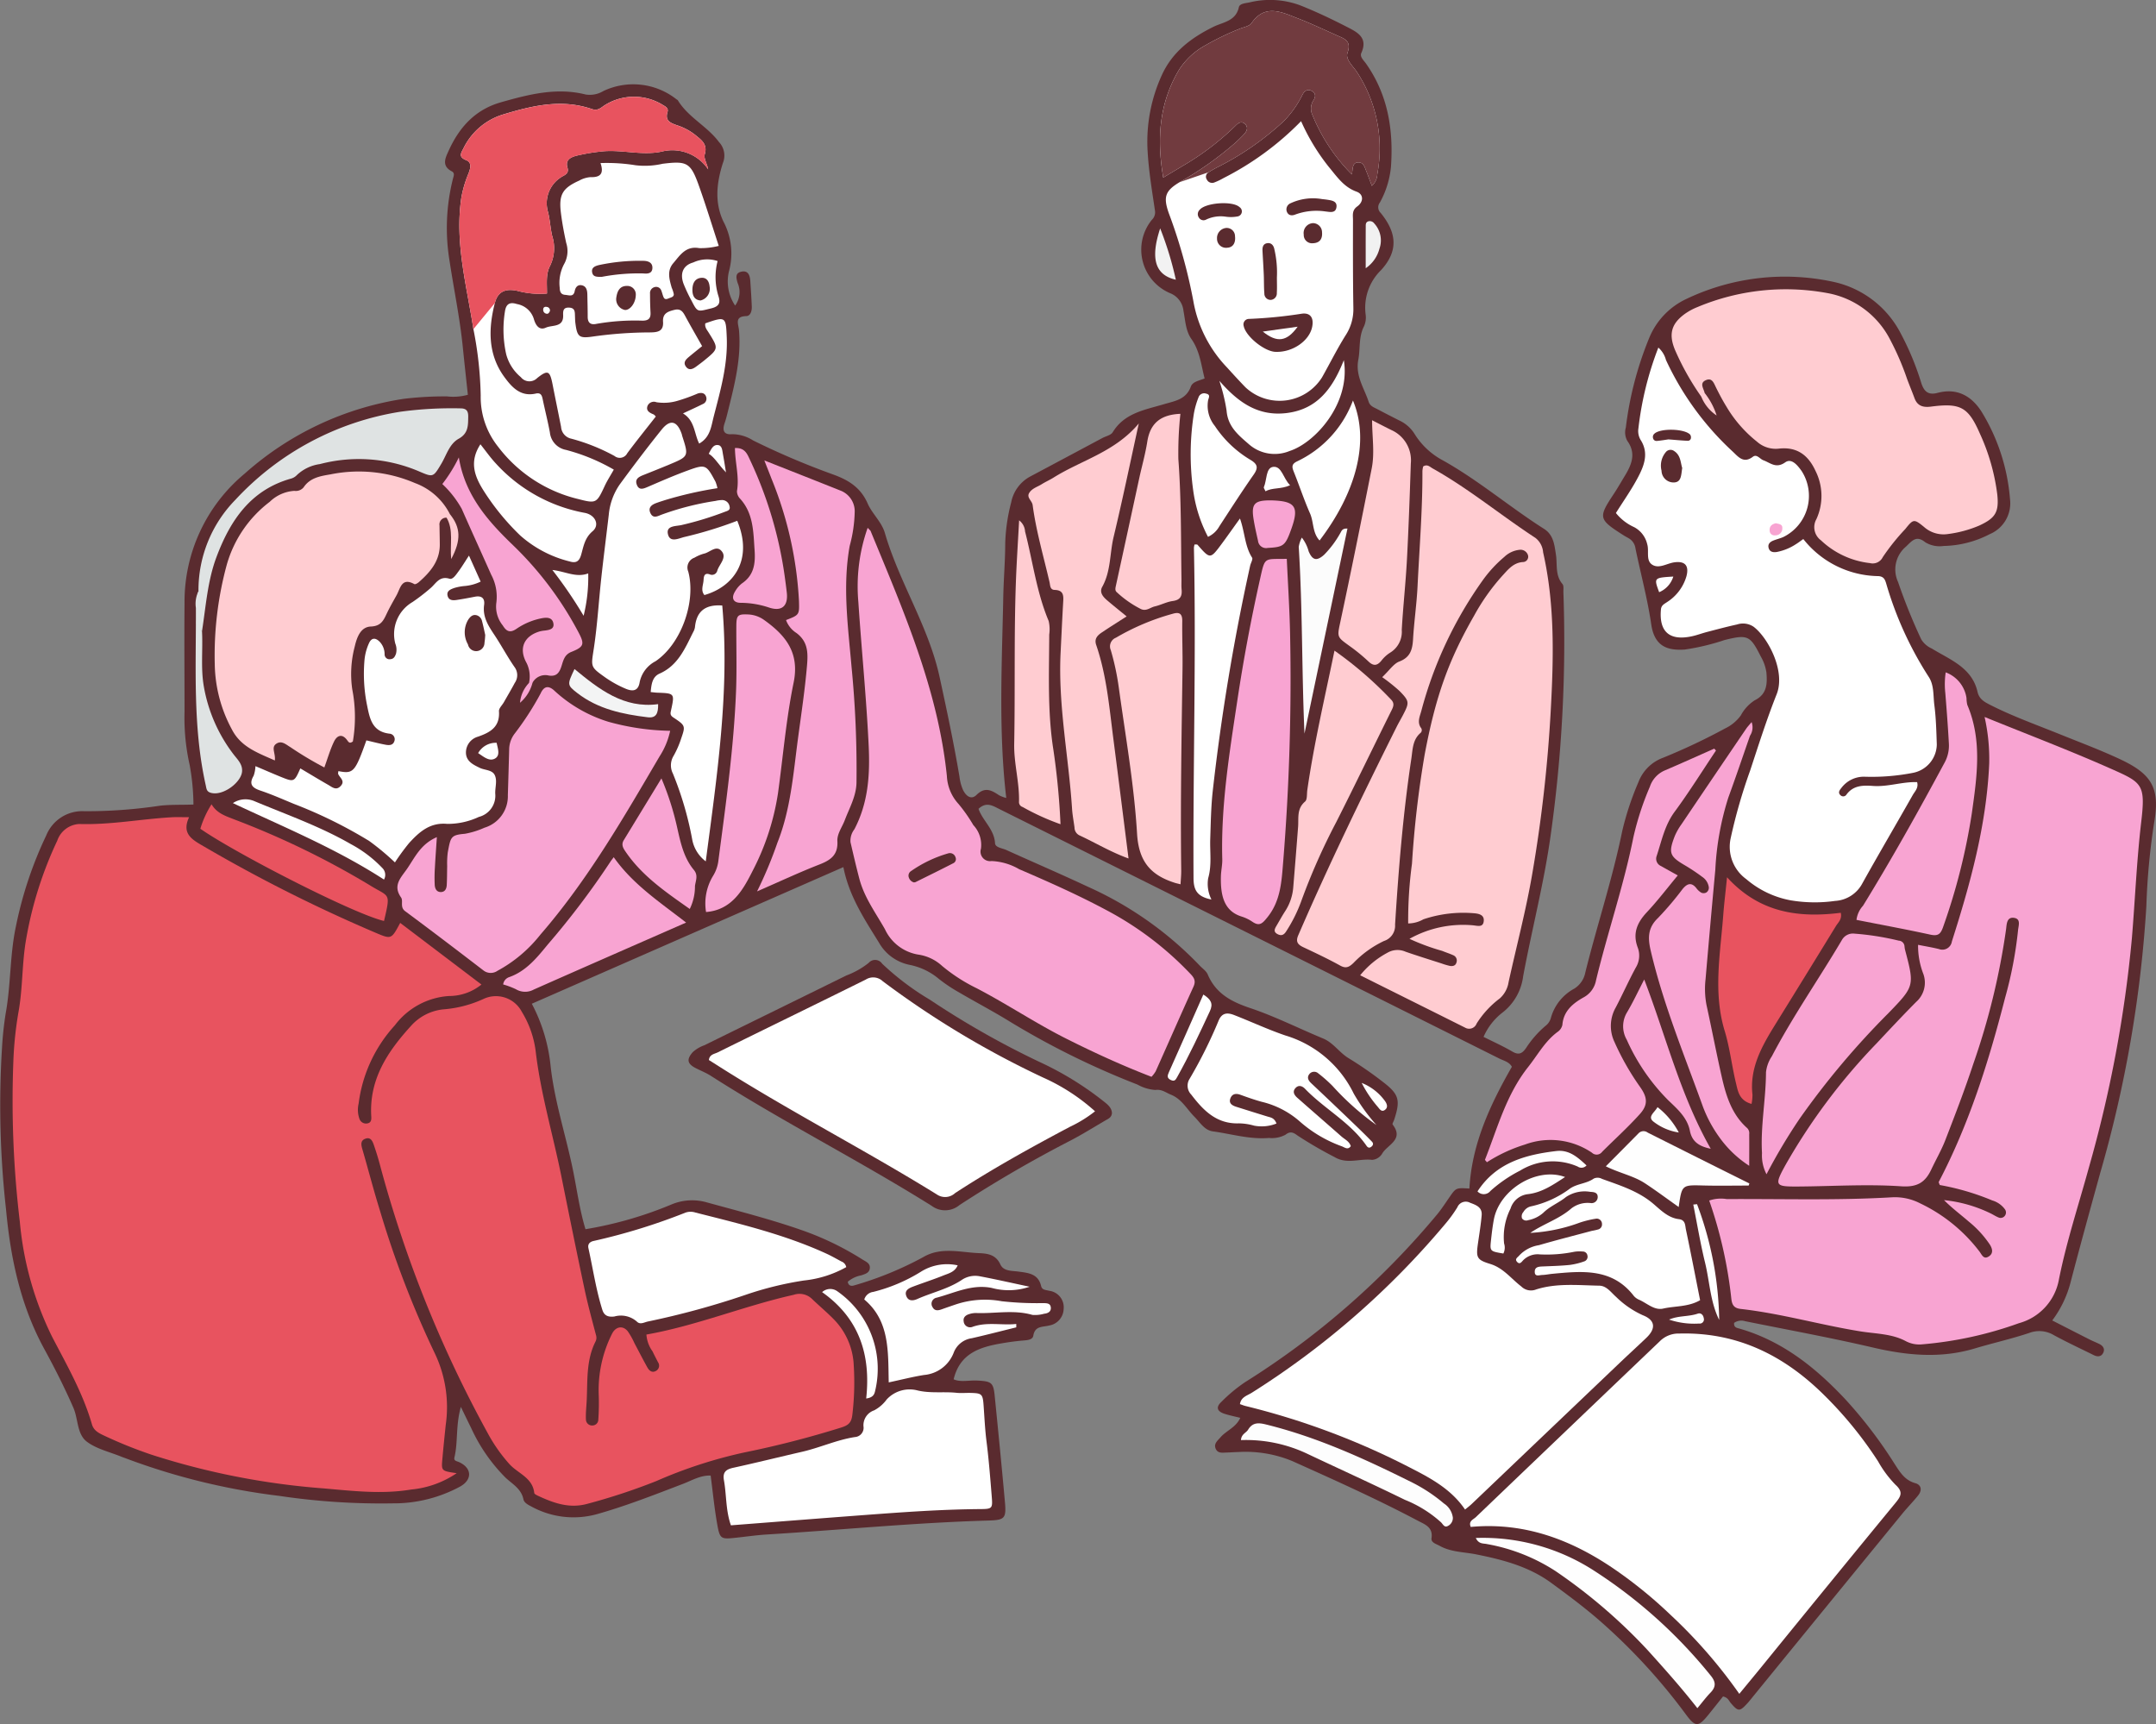 <svg xmlns="http://www.w3.org/2000/svg" width="295.279" height="236.118" viewBox="0 0 295.279 236.118">
  <rect x="0" y="0" width="295.279" height="236.118" fill="#808080" stroke="none"/>
  <g id="グループ_1813" data-name="グループ 1813" transform="translate(-790.001 -1792.558)">
    <path id="パス_4388" data-name="パス 4388" d="M72.836,137.462A23.2,23.2,0,0,1,75.41,146c.538,4.858,2.09,9.494,3.064,14.255.547,2.676.9,5.4,1.711,8.087a52.936,52.936,0,0,0,11.806-3.4,7.293,7.293,0,0,1,4.787-.282c4.389,1.209,8.8,2.326,13.1,3.836a40.382,40.382,0,0,1,8.251,4c.452.286,1.059.5,1,1.176s-.651.8-1.171.988a3.909,3.909,0,0,0-1.849.879c.084.569.5.618.869.5a46.784,46.784,0,0,0,9.491-3.888c2.411-1.418,5.063-.636,7.618-.532,1.146.046,2.3.19,2.919,1.546.436.955,1.6.861,2.5.982,1.359.185,2.692.3,3.084,1.984.128.552.651.522,1.119.645a2.272,2.272,0,0,1,1.966,2.475,2.376,2.376,0,0,1-2.011,2.284c-.849.223-1.927.024-2.144,1.384-.092.577-.822.619-1.388.666-1.015.084-2.021.225-3.03.4-2.984.514-5.646,1.4-6.494,4.912.937.426,2.105.116,3.224.172,1.963.1,2.218.265,2.4,2.107.484,4.844.967,9.689,1.4,14.537.2,2.226-.026,2.463-2.255,2.526-10.138.29-20.23,1.291-30.347,1.91-1.41.087-2.813.293-4.218.443-2.1.225-2.227.2-2.6-1.936-.38-2.159-.59-4.349-.883-6.575-1.4-.053-2.567.667-3.789,1.135-3.885,1.486-7.746,3.008-11.763,4.143a12,12,0,0,1-9.09-1.089c-.437-.221-.918-.508-1-.94-.3-1.463-1.527-2.088-2.468-2.981a23.306,23.306,0,0,1-4.675-6.748c-.411-.828-.812-1.663-1.426-2.922-.725,2.585-.374,4.806-.879,6.907-.119.5.309.5.673.671,1.715.808,1.791,2.354.15,3.305a19.09,19.09,0,0,1-9.268,2.325,94.576,94.576,0,0,1-15.506-1.019,90.69,90.69,0,0,1-21-5.124c-.218-.085-.444-.155-.661-.245-1.594-.657-3.387-1.049-4.723-2.052-1.381-1.035-1.176-3.1-1.852-4.65-1.195-2.74-2.54-5.4-3.97-8.02-3.272-5.982-4.639-12.464-5.256-19.161a128.061,128.061,0,0,1-.551-22.127,47.076,47.076,0,0,1,.5-4.681c.723-3.945.561-7.987,1.4-11.918a53.538,53.538,0,0,1,4.158-12.475,5.32,5.32,0,0,1,5.236-3.319,67.807,67.807,0,0,0,10.333-.753c1.473-.167,2.952-.1,4.593-.161a31.233,31.233,0,0,0-.522-5.431,29.38,29.38,0,0,1-.7-7.257c0-4.954-.046-9.909,0-14.862A22.789,22.789,0,0,1,33.5,64.873,42.245,42.245,0,0,1,55.34,54.613a46.892,46.892,0,0,1,5.877-.327,7.466,7.466,0,0,0,2.86-.22c-.233-2.185-.473-4.358-.694-6.533-.4-3.984-1.224-7.9-1.822-11.855A27.619,27.619,0,0,1,62.029,24.5c.1-.386.294-.8-.149-1.033-1.45-.758-.875-1.849-.433-2.825,1.454-3.208,3.62-5.631,7.178-6.64,3.808-1.08,7.608-2.058,11.575-1.063a3.589,3.589,0,0,0,2.438-.473A9.553,9.553,0,0,1,92.65,13.6c.063.048.151.079.188.14,1.429,2.347,4.027,3.541,5.632,5.715A2.688,2.688,0,0,1,99,22.337c-.806,2.538-1.2,5.294.065,7.979a9.335,9.335,0,0,1,.774,6.837,5.91,5.91,0,0,0,.843,4.694,3.126,3.126,0,0,0,.335-3.112c-.185-.669-.359-1.318.48-1.521.939-.229,1.205.46,1.26,1.237.08,1.176.158,2.352.205,3.529.024.582-.162,1.291-.752,1.309-1.657.048-1.074,1.08-1,1.939.337,3.831-.616,7.488-1.527,11.148-.133.533-.264,1.07-.442,1.588-.335.971-.12,1.6,1.012,1.5a5.356,5.356,0,0,1,2.89.855,105.255,105.255,0,0,0,10.828,4.614c2.149.765,3.872,1.757,4.87,4.039.605,1.382,1.907,2.5,2.351,4.027,1.978,6.793,6,12.8,7.507,19.782.98,4.527,1.947,9.053,2.714,13.621a6.106,6.106,0,0,0,.492,1.807c.423.837,1.124,1.363,1.841.652,1.152-1.143,2.056-.638,3.082.05a4.361,4.361,0,0,0,.985.368c-1.079-9.238-.588-18.412-.407-27.58.048-2.438.262-4.871.267-7.306a24.666,24.666,0,0,1,.809-5.563,5.143,5.143,0,0,1,2.718-3.627q4.887-2.6,9.77-5.211c.485-.259,1.176-.39,1.422-.793,1.61-2.647,4.4-3.063,7-3.838,1.481-.442,3.055-.629,3.7-2.415.248-.679,1.1-.8,1.888-1.115-.478-1.851-.643-3.754-1.826-5.43-.767-1.088-.815-2.519-1.07-3.828a2.905,2.905,0,0,0-1.834-2.424,6.472,6.472,0,0,1-2.5-10.037,1.421,1.421,0,0,0,.44-1.207c-.406-2.761-.875-5.527-1.022-8.306a21.885,21.885,0,0,1,1.954-10.313c1.45-3.193,4.033-5.117,7.074-6.618,1.307-.645,3.051-.756,3.473-2.675.113-.519.924-.551,1.443-.661a11.882,11.882,0,0,1,6.963.4c2.173.864,4.3,1.874,6.381,2.943,1.381.711,2.952,1.441,1.989,3.576-.241.533.323,1.008.63,1.443,3.008,4.262,3.784,9.064,3.428,14.135a12.527,12.527,0,0,1-1.524,4.915,1.054,1.054,0,0,0,.115,1.414c2.239,2.75,2.423,5.224.069,7.815a7.192,7.192,0,0,0-2.129,6.1,2.937,2.937,0,0,1-.224,1.611c-.758,1.467-.49,3.068-.78,4.582-.421,2.214.807,3.888,1.423,5.771.195.6.754.768,1.233,1.021.971.515,1.95,1.016,2.932,1.513a4.893,4.893,0,0,1,2.1,1.828,10.18,10.18,0,0,0,3.9,3.654c4.885,2.73,9.144,6.389,13.854,9.378,1.3.824,1.416,2.2,1.621,3.506.214,1.367-.13,2.835.9,4.05.206.245.11.759.126,1.15a190.1,190.1,0,0,1-1.731,33.146c-.9,6.554-2.573,12.928-3.78,19.4a7.464,7.464,0,0,1-2.915,5.053A8.52,8.52,0,0,0,203.182,142c1.321.665,2.675,1.273,3.949,2.017.908.53,1.376.241,1.9-.529a13.81,13.81,0,0,1,2.644-3,2.031,2.031,0,0,0,.747-1.151A6.545,6.545,0,0,1,215.6,135.4a3.35,3.35,0,0,0,1.521-2.22c1.605-6.474,3.719-12.813,5.054-19.363a39.85,39.85,0,0,1,2.218-6.7,5.72,5.72,0,0,1,3.4-3.352,85.131,85.131,0,0,0,8.512-4.026,5.6,5.6,0,0,0,2.118-1.772,5.554,5.554,0,0,1,1.9-2.062c1.691-.832,1.728-2.273,1.6-3.81a6.127,6.127,0,0,0-.782-2.206c-1.442-2.879-1.8-3.012-4.94-2.24a31.067,31.067,0,0,1-5.488,1.31c-2.273.139-4.115-.359-4.568-3.473-.507-3.482-1.437-6.9-2.152-10.357a1.889,1.889,0,0,0-.826-1.349c-.268-.166-.551-.305-.816-.475-3.449-2.2-3.49-2.405-1.308-5.7.519-.785.984-1.608,1.474-2.413.942-1.541,1.6-3.095.358-4.808a2.4,2.4,0,0,1-.206-1.833,47.115,47.115,0,0,1,3.2-12.266,10.131,10.131,0,0,1,5.059-5.329,31.341,31.341,0,0,1,20.215-2.347,13.606,13.606,0,0,1,9.212,7.124,37.768,37.768,0,0,1,2.783,6.738c.372,1.125.93,1.677,2.223,1.334,2.643-.7,4.637.392,6.029,2.579a26.923,26.923,0,0,1,3.895,11.977,4.581,4.581,0,0,1-2.762,4.783,14.25,14.25,0,0,1-6.335,1.626,3.774,3.774,0,0,1-2.5-.5c-1.211-.984-1.774-.263-2.643.581a4.081,4.081,0,0,0-1.092,4.854,78.554,78.554,0,0,0,3.171,7.853,3.243,3.243,0,0,0,1.457,1.263c2.473,1.526,5.5,2.589,6.257,5.938.218.966.922,1.367,1.712,1.767,3.087,1.57,6.343,2.729,9.546,4.023,2.766,1.117,5.566,2.164,8.264,3.426,4.3,2.013,5.493,3.918,4.676,8.612a93.778,93.778,0,0,0-1.076,11.483,168.448,168.448,0,0,1-6.328,36.594c-1.359,4.916-2.714,9.835-4.006,14.768a14.922,14.922,0,0,1-2.557,5.406c1.794.916,3.451,1.767,5.116,2.607.42.213.86.386,1.285.591.578.277.883.731.531,1.324-.276.468-.777.461-1.247.227-1.83-.907-3.683-1.768-5.475-2.743a3.865,3.865,0,0,0-3.348-.3c-2.454.819-4.99,1.385-7.47,2.128-4.671,1.4-9.269.965-13.945-.126-5.8-1.353-11.669-2.423-17.51-3.607a1.723,1.723,0,0,0-1.509.233c-.065.645.419.69.738.782,5.873,1.691,10.432,5.345,14.514,9.7a61.839,61.839,0,0,1,6.712,8.8c.714,1.1,1.381,2.258,2.84,2.664.873.243.952.995.4,1.685-.69.856-1.464,1.64-2.161,2.491q-10.151,12.416-20.287,24.846c-.3.364-.586.74-.9,1.09-1.1,1.21-1.289,1.2-2.329-.02-.247-.289-.351-.719-1.044-.879-.639.8-1.346,1.7-2.07,2.589-1.316,1.609-1.73,1.6-2.989-.093a80.849,80.849,0,0,0-11.963-12.984c-2.077-1.8-4.292-3.441-6.509-5.067-3.052-2.237-6.616-3.171-10.262-3.9-1.679-.337-3.45-.3-5.01-1.169-.478-.265-1.214-.443-1.122-1.052.229-1.513-.907-1.88-1.835-2.373-5.622-2.977-11.424-5.578-17.223-8.182a16.691,16.691,0,0,0-7.375-1.244c-.551.014-1.1.054-1.65.072s-1.161.128-1.453-.477c-.348-.721.238-1.147.643-1.616.8-.924,2.112-1.342,2.7-2.659-.8-.2-1.475-.337-2.131-.546-1.054-.335-1.246-.912-.444-1.654a21.452,21.452,0,0,1,3.256-2.7,110.454,110.454,0,0,0,26.183-22.843c.66-.775,1.211-1.644,1.794-2.483.894-1.284.888-1.289,2.725-1.178.337-6.109,2.838-11.47,5.817-16.675-.368-.678-1.113-.826-1.727-1.132q-23.6-11.8-47.208-23.568-10.618-5.295-21.239-10.588c-.918-.458-1.8-1.051-2.871-.038.549,1.612,2.15,2.783,2.259,4.7.034.608.986.682,1.544.935,3.717,1.687,7.472,3.295,11.166,5.03a48.723,48.723,0,0,1,15.321,10.8c.374.4.9.741,1.1,1.217,1.11,2.614,3.218,3.729,5.807,4.6,3.412,1.145,6.656,2.785,9.991,4.168,1.427.592,2.225,1.94,3.517,2.712a50.786,50.786,0,0,1,4.65,3.215c2.251,1.714,2.452,2.515,1.564,5.218-.071.219-.282.539-.205.639,1.621,2.1-.778,2.774-1.457,4.023a1.752,1.752,0,0,1-1.356.817c-1.7-.219-3.416.653-5.148-.387a55.839,55.839,0,0,1-5.08-2.956c-.548-.412-.986-.622-1.633-.1a3.945,3.945,0,0,1-2.275.442c-2.615.223-5.118-.552-7.666-.9-1.168-.159-1.763-1.238-2.536-2.009-1.039-1.041-1.732-2.431-3.225-3.024-.7-.278-1.21-.758-2.13-.64a5.8,5.8,0,0,1-2.442-.739,110.747,110.747,0,0,1-17.907-8.886c-2.149-1.3-4.376-2.475-6.544-3.746a21.288,21.288,0,0,1-2.736-1.829,8.926,8.926,0,0,0-3.974-1.924,6.225,6.225,0,0,1-4.244-3.057c-1.981-3.205-4.081-6.33-4.872-10.338L72.836,137.462" transform="translate(790.001 1792.559)" fill="#5a2b2f" fill-rule="evenodd"/>
    <path id="パス_4389" data-name="パス 4389" d="M198.272,216.516c-.043.643-.524.808-.92,1.041-1.56.91-3.094,1.87-4.691,2.707a172.276,172.276,0,0,0-15.268,8.868,3.074,3.074,0,0,1-3.824.1c-9.917-6.208-20.379-11.493-30.238-17.8-.657-.42-1.4-.707-2.094-1.068-1.14-.59-1.235-1.19-.387-2.164a4.577,4.577,0,0,1,1.607-.953c6.475-3.193,12.964-6.359,19.439-9.555a11.233,11.233,0,0,0,3.059-1.724,1.159,1.159,0,0,1,1.841.106,36.673,36.673,0,0,0,6.558,4.948,118.443,118.443,0,0,0,14.938,8.483,43.489,43.489,0,0,1,8.631,5.258c.6.485,1.295.924,1.348,1.759" transform="translate(744.019 1728.46)" fill="#5a2b2f" fill-rule="evenodd"/>
    <path id="パス_4390" data-name="パス 4390" d="M89.366,237.334c6.86-1.21,13.349-3.912,20.166-5.441a2.465,2.465,0,0,1,2.544.591c.963.924,1.993,1.783,2.928,2.736a9.56,9.56,0,0,1,2.76,6.345,37.313,37.313,0,0,1-.2,6.818c-.134,1.047-.567,1.393-1.541,1.692a132.747,132.747,0,0,1-13.219,3.4A63.712,63.712,0,0,0,90.725,257.4a83.96,83.96,0,0,1-9.383,3.1c-2.492.705-4.63-.071-6.789-1.067-.207-.1-.53-.252-.545-.4-.223-2.116-2.256-2.674-3.414-3.972a21.864,21.864,0,0,1-2.965-4.233A164.818,164.818,0,0,1,52.9,214.195c-.237-.91-.516-1.812-.82-2.7-.2-.59-.444-1.31-1.279-.95-.625.268-.5.856-.331,1.428.814,2.788,1.533,5.6,2.4,8.375a134.043,134.043,0,0,0,7.509,19.544,17.07,17.07,0,0,1,1.507,9.792c-.164,1.562-.325,3.126-.463,4.69-.147,1.642-.135,1.643,1.958,1.947a13.25,13.25,0,0,1-6.228,2.236c-4.01.672-8.011.192-11.995-.153a101.707,101.707,0,0,1-23.52-4.6,60.449,60.449,0,0,1-6.55-2.634c-.723-.339-1.411-.681-1.66-1.54C12.2,245.364,10,241.532,7.974,237.64a44.581,44.581,0,0,1-4.423-15.771,139.106,139.106,0,0,1-.887-21.887,50.125,50.125,0,0,1,.7-6.788c.608-3.336.468-6.732,1.063-10.067A52.329,52.329,0,0,1,8.679,169.7a3.363,3.363,0,0,1,3.032-2.286c4.268.133,8.449-.688,12.678-.925.7-.038,1.412-.005,2.343-.005-1.058,2.278.429,3.075,1.988,3.98a209.124,209.124,0,0,0,23.558,11.844c2.158.913,2.155.918,3.369-1.35L66.773,189.4a7.03,7.03,0,0,1-4.443,1.57,10.1,10.1,0,0,0-7.416,4.015,19.5,19.5,0,0,0-4.962,10.727,3.7,3.7,0,0,0,.114,2.083.952.952,0,0,0,1.131.613c.5-.115.512-.54.488-.931-.315-5.047,2.2-8.853,5.4-12.366a6.84,6.84,0,0,1,4.493-2.314,16.086,16.086,0,0,0,5.437-1.406,4,4,0,0,1,5.28,1.728,13.516,13.516,0,0,1,1.92,5.527c.69,5.789,2.37,11.364,3.512,17.054,1.035,5.155,2.081,10.309,3.174,15.452.446,2.1,1.016,4.173,1.56,6.249a1.173,1.173,0,0,1-.064.893c-1.3,2.561-1.075,5.349-1.207,8.085-.042.863-.147,1.728-.106,2.587a.84.84,0,0,0,.964.816.8.8,0,0,0,.731-.789,31.805,31.805,0,0,0,.061-3.3,17.152,17.152,0,0,1,1.8-8.424c.481-1.021,1.474-1.238,2.169-.389a9.913,9.913,0,0,1,.92,1.638c.592,1.108,1.161,2.228,1.774,3.326.24.428.627.77,1.156.479a.817.817,0,0,0,.291-1.209c-.249-.489-.509-.975-.739-1.473a4.441,4.441,0,0,1-.842-2.3" transform="translate(789.164 1737.993)" fill="#e8535f" fill-rule="evenodd"/>
    <path id="パス_4392" data-name="パス 4392" d="M336.375,321.016a68.607,68.607,0,0,0-9.448-10.844,61.4,61.4,0,0,0-7.472-6.1c-5.978-4.139-12.467-6.594-19.86-5.914-.342-.808.356-1.013.69-1.333q12.6-12.058,25.21-24.1a3.611,3.611,0,0,1,2.677-1.05c7.986-.211,14.448,3.051,19.952,8.558a53.363,53.363,0,0,1,7.259,8.947,15.258,15.258,0,0,0,2.38,3.2c1.09.981.754,1.577.007,2.484q-9.2,11.193-18.335,22.436c-.944,1.156-1.893,2.3-3.061,3.722" transform="translate(691.834 1703.515)" fill="#fff" fill-rule="evenodd"/>
    <path id="パス_4393" data-name="パス 4393" d="M354.88,97.037a13.294,13.294,0,0,0,10.254,5.078c.741.038.924.438,1.088.979a48.455,48.455,0,0,0,5.83,12.813c.76,1.154.606,2.574.775,3.873.233,1.786.275,3.6.336,5.4a4.026,4.026,0,0,1-3.228,3.872,29.523,29.523,0,0,1-6.56.54,3.848,3.848,0,0,0-3.281,1.533c-.243.3-.513.647-.112,1.008a.527.527,0,0,0,.815-.106c.931-1.266,2.271-1.275,3.619-1.175,2.047.151,4.023-.595,6.051-.521.223.795-.31,1.258-.6,1.769-2.282,4.031-4.633,8.023-6.886,12.069a4.512,4.512,0,0,1-3.748,2.429,19.88,19.88,0,0,1-6.088-.081,12.971,12.971,0,0,1-6.087-2.91,5.457,5.457,0,0,1-2.124-5.6,73.609,73.609,0,0,1,2.666-9.263c1.152-3.5,2.269-7.023,3.629-10.445,1.264-3.177-1.217-7.809-3.172-9.259a2.6,2.6,0,0,0-2.251-.3c-1.379.3-2.743.668-4.11,1.024-.683.178-1.348.431-2.035.583-3.091.684-4.566-.606-4.277-3.686.054-.577.493-.745.869-1.01a6.248,6.248,0,0,0,2.622-3.514c.388-1.469-.206-2.118-1.677-1.906-.994.143-2.046.885-2.956.354-.984-.573-.442-1.882-.739-2.839a3.534,3.534,0,0,0-1.788-2.335,6.777,6.777,0,0,1-2.5-1.937c1.087-1.74,2.313-3.439,3.242-5.316.774-1.565,1.159-3.094.147-4.688a2.37,2.37,0,0,1-.307-1.587,44.525,44.525,0,0,1,2.731-11.063,3.427,3.427,0,0,1,1.041,1.694,39.755,39.755,0,0,0,9.093,12.5c.756.683,1.487,1.765,2.808.758.543-.413.957.3,1.436.476.967.35,1.729,1.185,3,.286.879-.622,1.7.427,2.243,1.188a6.284,6.284,0,0,1-2.493,9.035c-.427.19-.887.3-1.325.467-.473.177-.85.479-.7,1.037s.64.627,1.137.547a7.316,7.316,0,0,0,2.6-1.065c.321-.195.617-.429,1.023-.713" transform="translate(682.096 1769.342)" fill="#fff" fill-rule="evenodd"/>
    <path id="パス_4396" data-name="パス 4396" d="M283.449,286.982c-1.821-2.688-4.5-4.187-7.229-5.584a102.024,102.024,0,0,0-22.847-8.6c-.22-.052-.432-.144-.751-.254.135-.955.984-1.164,1.594-1.542a113.62,113.62,0,0,0,26.52-23.131,18.132,18.132,0,0,0,1.661-2.284,1.244,1.244,0,0,1,1.75-.616c.865.319,1.671.627,1.578,1.715-.108,1.248-.311,2.489-.49,3.73-.3,2.052-.22,2.355,1.669,2.933,1.794.549,2.86,2.017,4.236,3.071a1.89,1.89,0,0,0,2.05.418c2.823-.893,5.755-.569,8.648-.516,1.007.018,1.606.93,2.3,1.538a12.63,12.63,0,0,0,3.664,2.513c1.685.659,1.839,1.8.469,3.1-1.193,1.14-2.412,2.252-3.606,3.389q-10.151,9.675-20.3,19.354c-.28.267-.595.5-.914.764" transform="translate(707.2 1712.311)" fill="#fff" fill-rule="evenodd"/>
    <path id="パス_4397" data-name="パス 4397" d="M255.656,17.341a28.672,28.672,0,0,0,3.8,6.266c1.088,1.3,2.032,2.751,3.794,3.382.959.343,1.006,1.365.094,2.025-.762.551-.581,1.227-.582,1.888-.007,4.008-.016,8.017.052,12.024a6.511,6.511,0,0,1-1.068,3.746c-1.164,1.859-2.143,3.834-3.223,5.748a6.855,6.855,0,0,1-10.479,1.372c-.875-.9-1.723-1.832-2.568-2.762a17.455,17.455,0,0,1-4.583-9.085,72.153,72.153,0,0,0-3.354-12c-.789-2.241-.5-3.067,1.472-4.252a45.955,45.955,0,0,0,7.678-5.434c.4-.373.8-.753,1.173-1.16.41-.453.592-.992.038-1.435-.465-.374-.9-.04-1.233.3a36.681,36.681,0,0,1-7.3,5.543c-.8.48-1.595.959-2.589,1.555-.924-5.344-.546-10.231,2.165-14.774a9.988,9.988,0,0,1,3.593-3.334A36.423,36.423,0,0,1,247.2,4.7c.576-.245,1.375-.356,1.676-.8,1.835-2.7,4.249-1.44,6.236-.68,1.851.709,3.687,1.584,5.522,2.4.982.438,1.947.742,1.379,2.336-.325.918.744,1.824,1.3,2.667A19.088,19.088,0,0,1,266.092,24.6a2.242,2.242,0,0,1-.745,1.591c-.272-.719-.516-1.4-.786-2.07-.2-.5-.35-1.128-1.028-1.136-.887-.009-.773.787-.922,1.645a24.577,24.577,0,0,1-5.4-8.138,2.042,2.042,0,0,1,.144-2.021c.355-.54.292-1.074-.369-1.334-.534-.209-.908.122-1.14.568a13.894,13.894,0,0,1-2.569,3.635,39.256,39.256,0,0,1-8.853,6.189,14.363,14.363,0,0,0-1.428.8.691.691,0,0,0-.247,1.011.806.806,0,0,0,1,.4,8.976,8.976,0,0,0,1.272-.605,40.31,40.31,0,0,0,10.633-7.8" transform="translate(712.54 1791.817)" fill="#fff" fill-rule="evenodd"/>
    <path id="パス_4398" data-name="パス 4398" d="M239.016,25.69a45.955,45.955,0,0,0,7.678-5.434c.4-.373.8-.753,1.173-1.16.41-.453.592-.992.038-1.435-.465-.374-.9-.04-1.233.3a36.681,36.681,0,0,1-7.3,5.543c-.8.48-1.595.959-2.589,1.555-.924-5.344-.546-10.23,2.165-14.774a10,10,0,0,1,3.594-3.334A36.381,36.381,0,0,1,247.2,4.7c.576-.245,1.375-.355,1.676-.8,1.835-2.7,4.248-1.44,6.236-.68,1.851.709,3.687,1.584,5.522,2.4.982.438,1.947.742,1.379,2.336-.326.918.743,1.824,1.3,2.667A19.085,19.085,0,0,1,266.092,24.6a2.242,2.242,0,0,1-.745,1.591c-.272-.719-.516-1.4-.786-2.07-.2-.5-.35-1.128-1.028-1.136-.887-.009-.773.787-.922,1.645a24.567,24.567,0,0,1-5.4-8.138,2.042,2.042,0,0,1,.144-2.021c.354-.54.292-1.074-.369-1.333-.534-.21-.907.122-1.14.567a13.893,13.893,0,0,1-2.569,3.635,39.281,39.281,0,0,1-8.853,6.189,14.356,14.356,0,0,0-1.429.8" transform="translate(712.54 1791.817)" fill="#713b3f" fill-rule="evenodd"/>
    <path id="パス_4399" data-name="パス 4399" d="M344.622,73.624a35.725,35.725,0,0,1-3.572-6.345c-.937-2.218-.523-3.68,1.432-5.05a8.371,8.371,0,0,1,1.66-.877,31.292,31.292,0,0,1,17.758-1.9,12.063,12.063,0,0,1,8.588,6.363,37.1,37.1,0,0,1,2.327,5.393c.325.881.691,1.747,1.016,2.63.4,1.088,1.194,1.3,2.258,1.162,4.036-.522,5.1.041,6.7,3.7a28.315,28.315,0,0,1,2.38,8.338c.257,2.433-.272,3.229-2.452,4.244a16.023,16.023,0,0,1-4.3,1.166,4.007,4.007,0,0,1-3.274-.965c-1.381-1.121-1.459-1.113-2.572.281a29.859,29.859,0,0,0-3.086,3.852,1.532,1.532,0,0,1-1.757.814,11.616,11.616,0,0,1-6.707-3.119,2.23,2.23,0,0,1-.626-2.9,7.618,7.618,0,0,0-.122-6.609c-1.022-2.233-2.607-3.319-5.022-3.049a3.859,3.859,0,0,1-3-.96,17.453,17.453,0,0,1-4.159-4.765c-.535-.867-1.014-1.771-1.464-2.685-.285-.579-.515-1.3-1.314-.988-1.015.4-.342,1.172-.217,1.8.175.493-.045.59-.476.475" transform="translate(678.373 1773.245)" fill="#ffccd1" fill-rule="evenodd"/>
    <path id="パス_4400" data-name="パス 4400" d="M75.5,102.391a.927.927,0,0,0-.97,1.07c.011.864.034,1.728.039,2.593.015,2.26-1.3,3.789-2.87,5.167-.165.146-.491.335-.614.268-1.749-.962-1.908.575-2.434,1.521-.456.823-.931,1.64-1.334,2.49-.456.957-.787,1.742-2.2,1.8s-1.918,1.522-2.2,2.753a14.664,14.664,0,0,0-.337,5.84,19.853,19.853,0,0,1,.083,7.148c-.457.343-.592.077-.789-.189-.715-.961-1.408-.605-1.8.223-.531,1.109-.873,2.31-1.316,3.524a47.628,47.628,0,0,1-4.655-2.784c-.593-.346-1.19-.953-1.919-.467-.758.507-.083,1.289-.205,2.294-2.374-1.063-4.669-1.843-5.91-4.3a19.336,19.336,0,0,1-2.316-8.783A47.212,47.212,0,0,1,45.4,108.819a16.43,16.43,0,0,1,5.881-8.6,5.313,5.313,0,0,1,3.37-1.5,1.388,1.388,0,0,0,1.271-.486c.893-1.334,2.333-1.541,3.7-1.776a19.467,19.467,0,0,1,11.539,1.191,8.724,8.724,0,0,1,4.805,4.285c.16.478-.039.59-.473.463" transform="translate(775.664 1761.063)" fill="#ffccd1" fill-rule="evenodd"/>
    <path id="パス_4402" data-name="パス 4402" d="M81.012,113.186l1.6,3.566a6.236,6.236,0,0,1-2.239.606,7.085,7.085,0,0,0-1.383.268c-.5.182-1.114.406-.885,1.139.173.557.7.576,1.175.506.852-.126,1.7-.286,2.547-.451.933-.18,1.386.229,1.259,1.134-.224,1.629.581,2.853,1.419,4.112.955,1.437,1.765,2.972,2.748,4.388a1.855,1.855,0,0,1,.038,2.163c-.483.9-1,1.777-1.506,2.664-.233.409-.692.831-.665,1.219.145,2.129-1.141,2.888-2.879,3.49a2.254,2.254,0,0,0-1.635,2.351c.108,1.072,1.03,1.5,1.891,1.92.687.331,1.679.258,2.038.974.383.765.042,1.7.077,2.554a3,3,0,0,1-2.244,3.188,10.075,10.075,0,0,1-4.337.954c-2.361-.223-3.826,1.106-5.217,2.624a30.113,30.113,0,0,0-1.941,2.652,34.986,34.986,0,0,0-3.523-2.933,63.2,63.2,0,0,0-10.332-5.088c-1.521-.63-3.032-1.3-4.59-1.822-1.134-.385-1.571-.881-.906-2.025a4.518,4.518,0,0,0,.248-1.314c1.194.5,2.314.994,3.447,1.455,1.842.749,1.871.73,2.7-1.148,1.285.761,2.554,1.532,3.843,2.269.519.3,1.065.8,1.675.151.658-.692-.091-1.112-.326-1.636-.05-.112.011-.273.02-.412,2.05.4,2.276.157,3.834-4.21.867.2,1.748.436,2.639.6.457.084.992.1,1.185-.47a.764.764,0,0,0-.651-1.047c-2.466-.287-2.728-2.174-3.113-4.051a21.575,21.575,0,0,1-.333-5.857,7.113,7.113,0,0,1,.635-2.495c.347-.76.889-.766,1.47-.173a2.479,2.479,0,0,1,.663,1.707.666.666,0,0,0,.784.668c.465-.031.635-.355.777-.75a2.221,2.221,0,0,0-.095-1.382,5.087,5.087,0,0,1,2.356-5.693,26.716,26.716,0,0,0,2.421-1.864c.778-.636,1.239-1.761,2.643-1.33.465.143.9-.557,1.227-.992.461-.619.857-1.287,1.442-2.177" transform="translate(773.217 1755.459)" fill="#fff" fill-rule="evenodd"/>
    <path id="パス_4403" data-name="パス 4403" d="M114.738,70.785c-.451.8-.871,1.45-1.2,2.141-1.144,2.437-1.16,2.534-3.641,1.889a19.477,19.477,0,0,1-11.027-7.2,10.884,10.884,0,0,1-2.358-6.984,51.115,51.115,0,0,0-1-9.1c-.915-5.936-2.562-11.814-1.659-17.95a15.326,15.326,0,0,1,.979-3.336c.274-.712.512-1.519-.3-1.845-1.055-.422-.77-.9-.4-1.584a8.941,8.941,0,0,1,5.36-4.649c4.021-1.22,8.051-2.2,12.223-.778.723.246,1.09-.02,1.642-.428a7.519,7.519,0,0,1,8-.184c.366.241.927.424.736,1.037-.371,1.2.428,1.488,1.291,1.8a7.973,7.973,0,0,1,2.49,1.31c.817.683,1.75,1.25,1.322,2.675-.165.549.337,1.3.464,2.054a5.9,5.9,0,0,0-6.386-2.427c-2.778.587-5.6-.366-8.414,0a25.926,25.926,0,0,0-3.24.561c-.83.217-1.537.6-1.229,1.621.281.928-.523,1.049-.951,1.375a4.21,4.21,0,0,0-1.7,4.749c.262,1.063.309,2.178.562,3.243a5.533,5.533,0,0,1-.292,4.094c-.6,1.128-.411,2.429-.424,3.789a11.714,11.714,0,0,1-4-.352c-1.68-.389-2.736.083-3.137,1.654-.9,3.518-.968,7.039,1.307,10.141,1.014,1.383,2.216,2.736,4.3,2.261.793-.182.865.4.982.955.308,1.459.676,2.9.948,4.367a2.71,2.71,0,0,0,2.212,2.394,26.455,26.455,0,0,1,6.543,2.7" transform="translate(759.325 1786.095)" fill="#fff" fill-rule="evenodd"/>
    <path id="パス_4404" data-name="パス 4404" d="M95.513,51.537C94.6,45.6,92.951,39.723,93.854,33.588a15.345,15.345,0,0,1,.979-3.336c.275-.713.513-1.519-.3-1.845-1.055-.421-.77-.9-.4-1.584a8.934,8.934,0,0,1,5.359-4.648c4.022-1.221,8.051-2.2,12.223-.779.722.246,1.09-.02,1.642-.427a7.521,7.521,0,0,1,8-.184c.366.242.927.424.736,1.038-.371,1.2.427,1.488,1.291,1.8a7.955,7.955,0,0,1,2.491,1.31c.817.682,1.75,1.25,1.322,2.674-.164.549.337,1.3.465,2.055a5.894,5.894,0,0,0-6.386-2.427c-2.778.588-5.6-.366-8.414,0a25.815,25.815,0,0,0-3.241.561c-.829.217-1.537.6-1.228,1.621.281.928-.523,1.049-.951,1.375a4.21,4.21,0,0,0-1.7,4.749c.261,1.062.309,2.178.562,3.244a5.53,5.53,0,0,1-.292,4.093c-.6,1.128-.411,2.429-.424,3.789a11.714,11.714,0,0,1-4-.353c-1.68-.387-2.737.083-3.137,1.654" transform="translate(759.325 1786.095)" fill="#e8535f" fill-rule="evenodd"/>
    <path id="パス_4405" data-name="パス 4405" d="M148.423,301.685c-.726-2.087-.591-4.158-.951-6.151-.206-1.148.286-1.513,1.307-1.736,3.137-.685,6.254-1.463,9.384-2.181,2.444-.56,4.745-1.629,7.236-2.018a1.269,1.269,0,0,0,1.18-1.48,2.156,2.156,0,0,1,1.461-2.177,5.048,5.048,0,0,0,1.718-1.49,4.265,4.265,0,0,1,4.261-1.228c1.815.415,3.558.13,5.319.316.62.065,1.254,0,1.882.013,1.565.038,1.7.131,1.811,1.722.118,1.642.193,3.284.4,4.923.316,2.487.51,4.991.712,7.491.138,1.686.1,1.763-1.563,1.775-4.554.034-9.094.317-13.632.649-6.8.5-13.6,1.04-20.527,1.574" transform="translate(741.68 1699.767)" fill="#fff" fill-rule="evenodd"/>
    <path id="パス_4409" data-name="パス 4409" d="M137.809,95.082a53.149,53.149,0,0,0-7.069,1.6c-.447.143-.9.282-1.34.446-.663.247-1.137.659-.752,1.416.329.647.834.451,1.4.205a37.858,37.858,0,0,1,7.507-1.924,4.067,4.067,0,0,1,.934-.116,1.04,1.04,0,0,1,.975.867c.157.555-.352.627-.676.757a44.311,44.311,0,0,1-5.849,1.787c-.754.191-2.149.054-1.927,1.195.26,1.334,1.53.609,2.345.434a55.9,55.9,0,0,0,7.161-2.2c2.216,5.364-.5,9.027-4.5,10.172-.528-.63-.166-1.335-.118-1.994.036-.511.056-1.166.955-.8a.749.749,0,0,0,.926-.538c.259-.867,1.286-1.722.672-2.587-.751-1.055-1.669.084-2.509.25a5.436,5.436,0,0,0-1.293.554,1.42,1.42,0,0,0-.843,1.9c1.1,4.134-.979,9.918-4.485,12.28a4.183,4.183,0,0,0-2.171,2.868c-.188,1.2-.928,1.305-1.9.9a14.9,14.9,0,0,1-2.879-1.6c-2.019-1.435-1.878-1.406-1.489-3.99.478-3.177.663-6.4,1.014-9.6.316-2.887.686-5.768,1.025-8.653a8.617,8.617,0,0,1,1.512-4.156c1.857-2.535,3.756-5.041,5.725-7.49,1.178-1.464,2.13-1.206,2.759.62.026.075.031.155.054.229.909,2.809.912,2.814-1.763,3.933-1.157.483-2.325.947-3.491,1.412-.609.243-1.258.521-.965,1.328.3.839.912.579,1.544.305,1.8-.778,3.6-1.56,5.444-2.234,2.438-.891,2.539-.814,3.8,1.546a5.607,5.607,0,0,1,.263.885" transform="translate(750.455 1764.332)" fill="#fff" fill-rule="evenodd"/>
    <path id="パス_4410" data-name="パス 4410" d="M129.783,67.65c-.642.522-1.193.96-1.732,1.41-.43.36-.916.768-.5,1.373s.952.367,1.432.009c.377-.282.758-.559,1.122-.858,1.939-1.588,1.937-1.612.591-3.767-.243-.391-.582-.762-.476-1.289,2.786-.973,2.82-.926,2.938,1.911.156,3.757-.871,7.3-1.792,10.877-.353,1.369-.465,2.809-1.984,3.678-.691-1.363-.592-3.16-2.22-4.13,1.048-.493,1.891-.871,2.717-1.285a.785.785,0,0,0,.465-.963c-.178-.589-.679-.625-1.146-.485a24.239,24.239,0,0,1-2.87,1.031,6.561,6.561,0,0,1-2.8.168.954.954,0,0,0-1.209.474c-.268.679.257.968.8,1.188.114.045.195.171.325.293-1.313,1.68-2.645,3.329-3.91,5.027a1.151,1.151,0,0,1-1.757.376,26.673,26.673,0,0,0-5.89-2.36,1.77,1.77,0,0,1-1.42-1.62c-.378-1.924-.778-3.844-1.154-5.768s-.636-2.091-2.113-.924a1.493,1.493,0,0,1-2.243-.12,6.111,6.111,0,0,1-2.005-3.131,15.5,15.5,0,0,1-.173-5.858c.143-.988.617-1.35,1.632-1.024a2.947,2.947,0,0,1,2.321,2.026c.206.735.665,1.657,1.646,1.211.87-.4,2.442.008,2.373-1.711-.024-.607.021-1.082.837-1.035s.762.616.784,1.166c.013.313.013.629.054.94.244,1.914.513,2.132,2.408,1.854a56.687,56.687,0,0,1,7.751-.564c1.08-.007,1.937-.112,1.848-1.452-.081-1.181.7-1.428,1.59-1.642.939-.226,1.216.434,1.562,1.068.675,1.237,1.379,2.456,2.2,3.906" transform="translate(756.377 1772.313)" fill="#fff" fill-rule="evenodd"/>
    <path id="パス_4411" data-name="パス 4411" d="M257.761,113.851c.158,3.475.377,6.841.45,10.209a308.817,308.817,0,0,1-.948,31.322c-.214,2.634-.341,5.315-2.157,7.559-.645.8-1.058,1.293-2.044.622a5.591,5.591,0,0,0-1.478-.72c-2.436-.75-2.913-2.9-2.846-5.517.019-.781.21-1.563.187-2.341-.2-7.343.983-14.554,2.068-21.771q1.263-8.378,3.118-16.651c.684-3.068.535-2.641,3.651-2.711" transform="translate(708.475 1755.241)" fill="#f8a4d2" fill-rule="evenodd"/>
    <path id="パス_4412" data-name="パス 4412" d="M155.178,254.451a15.028,15.028,0,0,1-5.8,1.831,46.1,46.1,0,0,0-7.971,1.958,112.727,112.727,0,0,1-13.362,3.652c-.521.1-1.088.491-1.549.011a3.312,3.312,0,0,0-3.082-.69c-.843.1-1.384-.113-1.635-.9-.874-2.769-1.289-5.644-1.914-8.47-.122-.556.21-.875.746-.983a83.368,83.368,0,0,0,12.555-3.877,2.136,2.136,0,0,1,1.357-.007c6.074,1.538,12.174,2.988,17.906,5.612.711.325,1.391.715,2.08,1.086a1.033,1.033,0,0,1,.671.782" transform="translate(750.722 1711.643)" fill="#fff" fill-rule="evenodd"/>
    <path id="パス_4413" data-name="パス 4413" d="M135.814,44.538a9.89,9.89,0,0,1-2.684.305c-1.849-.327-2.621.983-3.551,2.068-.891,1.039-.532,2.212-.212,3.354a4.333,4.333,0,0,1,.287.885c.016.374-.36.438-.642.552s-.59.253-.764-.145c-.124-.284-.186-.6-.3-.885a.745.745,0,0,0-.94-.485.833.833,0,0,0-.609.894c0,.862.018,1.727.066,2.587.044.791-.266,1.1-1.082,1.111a30.61,30.61,0,0,0-6.327.437c-.766.169-1.193-.12-1.195-.954,0-1.019-.029-2.04-.048-3.059-.011-.579-.13-1.15-.782-1.275-.547-.1-.848.28-.949.8-.165.847-.779.556-1.3.516-.608-.047-.74-.438-.752-.969a5.488,5.488,0,0,1,.575-3.2,3.643,3.643,0,0,0,.315-2.937c-.3-1.374-.563-2.764-.733-4.161-.3-2.465.236-3.36,2.509-4.38a3.775,3.775,0,0,1,1.559-.477c1.378.054,1.846-.518,1.361-1.924a24.813,24.813,0,0,1,4.815.3,10.869,10.869,0,0,0,3.7-.206c3.366-.407,3.828-.181,4.993,3.1.937,2.635,1.757,5.312,2.687,8.15" transform="translate(752.629 1781.695)" fill="#fff" fill-rule="evenodd"/>
    <path id="パス_4418" data-name="パス 4418" d="M354.629,209.762c-1.7-.467-1.868-1.751-2.134-2.85-.573-2.362-.836-4.812-1.541-7.129-1.612-5.3-.6-10.594-.2-15.894.116-1.537.305-3.069.517-5.167,4.476,4.912,9.862,5.578,15.574,4.864.205.887-.352,1.314-.661,1.818q-4.187,6.834-8.408,13.645c-1.787,2.9-3.428,5.843-3.021,9.45a6.32,6.32,0,0,1-.127,1.262" transform="translate(675.259 1733.98)" fill="#e8535f" fill-rule="evenodd"/>
    <path id="パス_4420" data-name="パス 4420" d="M310.822,247.485c1.823-1.245,3.961-1.891,5.635-3.356a3.645,3.645,0,0,1,2.649-.725.837.837,0,0,0,.951-.825c.009-.626-.522-.691-1-.71a4.592,4.592,0,0,0-3.361.717c-.968.789-2.169,1.236-3.082,2.139a4.364,4.364,0,0,1-2.092,1.022.7.7,0,0,1-.833-.251.876.876,0,0,1,.19-.87,1.6,1.6,0,0,1,1.1-.785,13.932,13.932,0,0,0,5.306-2.444c1.006-.67,2.249-.651,3.226-1.346a1.248,1.248,0,0,1,1.14.042c2.428.883,4.907,1.642,6.952,3.35,1.071.9,2.079,1.981,3.574,2.162.914.111.842.859.956,1.4.681,3.215,1.3,6.443,1.947,9.7-1.624.94-3.411.772-5.061,1.148-1.194.27-2.188-.711-3.248-1.19a2,2,0,0,1-.765-.537c-2.956-3.84-7.064-3.422-11.164-3.035-.469.044-.934.148-1.4.16-.4.011-1.033.3-1.008-.483.019-.614.534-.661,1.03-.683,1.255-.054,2.513-.083,3.761-.211a9.373,9.373,0,0,0,2.046-.508.674.674,0,0,0,.378-.78.637.637,0,0,0-.655-.547,4.534,4.534,0,0,0-1.171.038,18.9,18.9,0,0,1-4.684.356,2.786,2.786,0,0,0-2.343.855c-.21.245-.434.521-.748.206-.438-.44.067-.653.281-.932A4.683,4.683,0,0,1,312,249.171c2.405-.7,4.833-1.316,7.254-1.963a7.647,7.647,0,0,0,.91-.207.7.7,0,0,0,.479-.727.73.73,0,0,0-.753-.744,13.589,13.589,0,0,0-2.271.544,23.023,23.023,0,0,1-6.794,1.412" transform="translate(688.762 1713.918)" fill="#fff" fill-rule="evenodd"/>
    <path id="パス_4421" data-name="パス 4421" d="M254.122,221.548a5.467,5.467,0,0,1-3.075.287,7.846,7.846,0,0,0-2.091-.31c-3.042.091-4.845-1.765-6.507-3.943a1.738,1.738,0,0,1-.221-2.159,64.032,64.032,0,0,0,3.984-8c.471-1.1,1.252-1.068,2.112-.733,2.339.91,4.622,1.98,6.995,2.79a15.3,15.3,0,0,1,9.382,7.961,25.753,25.753,0,0,0,3.112,4.31,36.784,36.784,0,0,1-6.014-5.354,19.4,19.4,0,0,0-1.941-1.713.839.839,0,0,0-1.257.125c-.323.449-.111.85.28,1.217q3,2.824,5.973,5.683c.795.762,1.581,1.53,2.345,2.321.278.288.121.585-.181.76-.225.131-.416.023-.567-.2-2.227-3.221-5.758-5.042-8.417-7.8-.335-.349-.823-.568-1.247-.161-.533.509-.251,1.006.2,1.4,2,1.767,4.021,3.516,6.025,5.281.46.407,1.082.665,1.291,1.334-.389.554-.823.19-1.2.034a17.832,17.832,0,0,1-5.67-3.31,12.173,12.173,0,0,0-5.344-2.8c-.984-.27-1.948-.611-2.907-.959-.615-.223-1.129-.132-1.365.483-.264.686.231.984.8,1.164,1.42.446,2.84.894,4.263,1.33.446.138.946.166,1.248.963" transform="translate(710.699 1724.88)" fill="#fff" fill-rule="evenodd"/>
    <path id="パス_4423" data-name="パス 4423" d="M245.607,157.811c-2.008-.393-2.442-1.345-2.451-2.935-.085-15.075.372-30.149.055-45.223a2.264,2.264,0,0,1,.085-.46c.14.01.345-.036.41.04,1.733,1.979,1.737,1.986,3.31-.132.787-1.063,1.545-2.145,2.5-3.468.678,1.9.659,3.8,1.66,5.359.142.22-.182.729-.264,1.109a296.528,296.528,0,0,0-5.121,30.835c-.243,2.18-.27,4.386-.345,6.583-.061,1.793.233,3.591-.283,5.376a4.775,4.775,0,0,0,.446,2.916" transform="translate(710.306 1757.935)" fill="#fff" fill-rule="evenodd"/>
    <path id="パス_4425" data-name="パス 4425" d="M40.3,108.251a17.7,17.7,0,0,1,5.051-12.53A39.131,39.131,0,0,1,67.97,83.652a52.317,52.317,0,0,1,8.221-.458c.846,0,1.066.4,1.053,1.162-.019,1.187.019,2.262-1.3,2.993-1.277.709-1.667,2.226-2.384,3.432-1.111,1.867-1.119,1.869-3.043,1.045a20.983,20.983,0,0,0-13.59-1,5.694,5.694,0,0,0-3.137,1.492,1.745,1.745,0,0,1-.78.485c-5.567,1.545-8.371,5.75-10.25,10.767-1.219,3.252-1.443,6.729-1.974,10.133-1.289-.651-.524-1.824-.642-2.745a5.726,5.726,0,0,1,.155-2.705" transform="translate(776.883 1765.291)" fill="#dfe3e3" fill-rule="evenodd"/>
    <path id="パス_4426" data-name="パス 4426" d="M132.567,135.205c.1-1.127.241-2.1,1.223-2.532,2.522-1.116,3.483-3.458,4.6-5.687a1.957,1.957,0,0,0,.239-.659c.2-2.11,1.337-3.153,3.74-2.977,1.031,11.657-.709,23.229-2.259,35.038a4.839,4.839,0,0,1-1.862-3.027,45.582,45.582,0,0,0-2.64-9,2.482,2.482,0,0,1,.1-2.429,12.824,12.824,0,0,0,1.032-2.363c.6-1.732.6-1.777-1.076-2.889-.459-.3-.4-.574-.316-.945.514-2.362.514-2.36-1.908-2.448-.234-.009-.467-.044-.877-.083" transform="translate(746.55 1752.134)" fill="#fff" fill-rule="evenodd"/>
    <path id="パス_4427" data-name="パス 4427" d="M196.894,266.2c-2.034.5-4.061,1.028-6.1,1.492a3.1,3.1,0,0,0-2.452,1.939,4.784,4.784,0,0,1-4.077,3.092c-1.537.244-3.049.634-4.835,1.015-.093-4.214.153-8.418-3.35-11.355a1.471,1.471,0,0,1,1.24-1.041,22.8,22.8,0,0,0,6.476-2.735,6.764,6.764,0,0,1,5.076-.9c-.389.927-1.259,1.106-1.982,1.4-1.381.556-2.8,1.008-4.193,1.537-.516.2-1.1.5-.889,1.176.239.781.877.787,1.531.5,2-.891,4.185-1.365,6.039-2.578a3.282,3.282,0,0,1,2.464-.548c2.2.414,4.386.914,6.886,1.443a8.846,8.846,0,0,1-5.208.159c-2.719-.537-5.065.691-7.535,1.343a.842.842,0,0,0-.549,1.3c.273.518.741.473,1.221.3.663-.239,1.329-.466,1.994-.692a12.628,12.628,0,0,1,6.252-.424,43.535,43.535,0,0,0,5.639.257c.483.015,1.027-.024,1.085.6.052.569-.385.8-.91.854a4.584,4.584,0,0,1-1.609.161c-2.559-.742-5.145-.157-7.715-.259a2.939,2.939,0,0,0-.926.144c-.485.142-.872.444-.773,1a.884.884,0,0,0,1.23.743c1.982-.7,3.987-.174,5.973-.387,0,.155,0,.311,0,.467" transform="translate(732.289 1708.142)" fill="#fff" fill-rule="evenodd"/>
    <g id="グループ_1808" data-name="グループ 1808" transform="translate(928.9 1849.229)">
      <path id="パス_4394" data-name="パス 4394" d="M272.894,164.656a12.124,12.124,0,0,1,3.739-3.094,2.731,2.731,0,0,1,2.487-.138c1.629.565,3.281,1.076,4.923,1.606a9.383,9.383,0,0,0,1.126.332c.407.077.8-.012.922-.48a.784.784,0,0,0-.438-.975c-.5-.229-1.024-.39-1.53-.6a30.008,30.008,0,0,1-4.472-1.651,15.045,15.045,0,0,1,8.757-1.845c.682.083,1.343.28,1.417-.613.069-.81-.646-.984-1.3-1.041a17.14,17.14,0,0,0-6.968.827,4.248,4.248,0,0,1-2.085.565,58.3,58.3,0,0,1,.521-8.181,139.733,139.733,0,0,1,1.741-14.961c1.518-8.064,3.312-12.981,6.778-19.024a28.8,28.8,0,0,1,3.8-5.385c.787-.844,1.505-1.828,2.837-1.941a.731.731,0,0,0,.719-.979,1.068,1.068,0,0,0-1.124-.7,3.538,3.538,0,0,0-2.1.97,17.5,17.5,0,0,0-2.885,3.1,55.091,55.091,0,0,0-8.488,18c-.2.745-.581,1.5-.083,2.267a.522.522,0,0,1-.081.793c-1.039.93-1.016,2.255-1.2,3.472-1.136,7.537-1.75,15.128-2.23,22.727a2.191,2.191,0,0,1-1.522,2.247,14.245,14.245,0,0,0-4.185,3.018c-.581.551-1.014.791-1.814.346-1.646-.912-3.354-1.714-5.057-2.518-.759-.359-1.057-.76-.682-1.625,4.177-9.653,8.765-19.11,13.459-28.517.28-.562.6-1.1.892-1.659.879-1.693.89-1.88-.473-3.278a24.826,24.826,0,0,0-2.38-1.9c1.006-.953,1.56-1.84,2.337-2.138,1.516-.58,1.8-1.63,1.888-3.039.14-2.427.5-4.842.617-7.272.255-5.258.689-10.51.666-15.78a3.337,3.337,0,0,1,.106-.627c.569-.357.911.056,1.305.276,4.952,2.77,9.319,6.406,14.054,9.5a2.75,2.75,0,0,1,1.066,1.988c1.624,7.175,1.44,14.433,1.041,21.708a193.86,193.86,0,0,1-2.552,22.45c-.852,4.942-2.144,9.807-3.221,14.711a3.74,3.74,0,0,1-1.2,2.218,12.862,12.862,0,0,0-3.175,3.444,1.094,1.094,0,0,1-1.573.563c-4.76-2.384-9.529-4.756-14.372-7.17" transform="translate(-225.512 -87.754)" fill="#ffccd1" fill-rule="evenodd"/>
      <path id="パス_4408" data-name="パス 4408" d="M224.64,86.256c-1.2,5.477-2.247,10.533-3.45,15.548-.544,2.271-.364,4.7-1.561,6.839-.416.743.1,1.355.657,1.832.834.713,1.693,1.4,2.688,2.213-1.172.756-2.28,1.446-3.363,2.174-.6.4-1.109.859-.807,1.74,1.437,4.189,1.795,8.58,2.36,12.93.692,5.353,1.359,10.709,2.068,16.309-2.492-.9-4.538-2.157-6.7-3.155a1.2,1.2,0,0,1-.7-1.1c-.114-.854-.282-1.705-.336-2.564-.463-7.115-1.92-14.157-1.568-21.331.112-2.274.216-4.549.346-6.821.051-.9.163-1.773-1.16-1.808-.641-.017-.6-.616-.7-1.055-.809-3.51-1.836-6.977-2.312-10.553-.083-.623-.858-1.03-.479-1.664s1.119-.83,1.711-1.2c.53-.335,1.111-.586,1.642-.919,3.8-2.382,8.379-3.484,11.669-7.413" transform="translate(-207.571 -84.942)" fill="#ffccd1" fill-rule="evenodd"/>
      <path id="パス_4417" data-name="パス 4417" d="M235.8,162.039c-.367-.093-.589-.138-.8-.208-3.267-1.046-4.914-2.892-5.143-6.71-.4-6.721-1.592-13.4-2.51-20.082a35.116,35.116,0,0,0-1.086-5.059,1.276,1.276,0,0,1,.7-1.708,32.281,32.281,0,0,1,7.786-3.282c.875-.258,1.309-.038,1.3.981-.03,2.2.067,4.4.034,6.6-.132,9.2-.294,18.4-.177,27.6.007.6-.058,1.2-.093,1.866" transform="translate(-213.027 -97.607)" fill="#ffccd1" fill-rule="evenodd"/>
      <path id="パス_4422" data-name="パス 4422" d="M277.294,85.613c1.117.57,1.872.967,2.638,1.342a4.53,4.53,0,0,1,2.669,4.57c-.147,4.394-.3,8.787-.533,13.176-.171,3.21-.528,6.41-.71,9.62a3.34,3.34,0,0,1-1.605,3.133,4.739,4.739,0,0,0-1.206,1.115c-.575.681-1.072.725-1.745.087a24.306,24.306,0,0,0-2.545-2.089c-1.735-1.253-1.759-1.231-1.351-3.141,1.506-7.051,2.932-14.118,4.333-21.191.427-2.157.069-4.2.056-6.623" transform="translate(-228.277 -84.733)" fill="#ffccd1" fill-rule="evenodd"/>
      <path id="パス_4424" data-name="パス 4424" d="M267.889,132.554a51.381,51.381,0,0,1,7.715,6.667c.6.588.314,1.076.018,1.668-2.511,5.053-4.958,10.14-7.507,15.174a87.227,87.227,0,0,0-4.757,10.738,20.3,20.3,0,0,1-2.088,4.2c-.28.442-.612.663-1.158.387-.633-.319-.422-.721-.172-1.147.4-.676.773-1.367,1.2-2.021a7.017,7.017,0,0,0,1.105-3.31q.34-4.1.657-8.207c.094-1.217-.209-2.494.953-3.479.32-.272.232-1.035.309-1.576.9-6.282,2.355-12.45,3.723-19.1" transform="translate(-224.019 -100.117)" fill="#ffccd1" fill-rule="evenodd"/>
      <path id="パス_4428" data-name="パス 4428" d="M207.3,106.008a2.058,2.058,0,0,1,.814,1.525c1.056,4.089,1.576,8.315,3.231,12.253a5.05,5.05,0,0,1,.079,1.866c-.014,5.263-.254,10.542.567,15.764a99.1,99.1,0,0,1,.977,10.208,32.806,32.806,0,0,1-5.19-2.36.693.693,0,0,1-.493-.7c.076-2.665-.709-5.239-.658-7.934.139-7.308-.032-14.62.222-21.927.1-2.862.294-5.721.452-8.7" transform="translate(-206.624 -91.417)" fill="#ffccd1" fill-rule="evenodd"/>
      <path id="パス_4429" data-name="パス 4429" d="M236.148,84.3a50.439,50.439,0,0,0-.28,6.19c.408,5.482.349,10.969.427,16.456.007.471-.026.944.019,1.413.086.917-.18,1.439-1.21,1.581-.842.115-1.633.549-2.471.741-.644.148-1.186.748-1.988.311A14.24,14.24,0,0,1,227.4,108.7c-.237-.233-.148-.569-.079-.888q1.6-7.329,3.184-14.659c.367-1.684.844-3.35,1.109-5.048.39-2.49,1.808-3.69,4.533-3.8" transform="translate(-213.383 -84.301)" fill="#ffccd1" fill-rule="evenodd"/>
    </g>
    <path id="パス_4432" data-name="パス 4432" d="M300.674,313.317a28.027,28.027,0,0,1,16.037,4.38,67.39,67.39,0,0,1,16.09,14.413c.745.887.817,1.564.007,2.4-.594.608-1.1,1.3-1.791,2.118-2.2-2.816-4.482-5.367-6.775-7.91a74.015,74.015,0,0,0-12.676-10.882,25.425,25.425,0,0,0-9.362-3.684c-.5-.112-1.125.032-1.531-.831" transform="translate(691.45 1689.868)" fill="#fefefe" fill-rule="evenodd"/>
    <path id="パス_4433" data-name="パス 4433" d="M40.816,167.206a13.443,13.443,0,0,1,1.535-3.356c.759,1.285,1.974,1.619,3.174,2.1a114.826,114.826,0,0,1,18.4,8.929c2.815,1.765,2.986.914,2.048,4.954-4.231-.986-20.494-9.359-25.155-12.629" transform="translate(776.623 1738.853)" fill="#e8535f" fill-rule="evenodd"/>
    <path id="パス_4434" data-name="パス 4434" d="M97.448,90.511c.719.9,1.385,1.857,2.175,2.693a21.767,21.767,0,0,0,12.114,6.7c1.426.264,2.1,1.646,1.072,2.518-1.1.935-1.238,2.111-1.578,3.263-.261.885-.709,1.127-1.545.876a15.964,15.964,0,0,1-6.79-3.565,33.166,33.166,0,0,1-4.911-5.975c-1.3-2.021-2.138-4.053-.536-6.509" transform="translate(758.349 1762.892)" fill="#fff" fill-rule="evenodd"/>
    <path id="パス_4435" data-name="パス 4435" d="M244.956,99.795a19.209,19.209,0,0,1-2.037-6.436,35.493,35.493,0,0,1,.116-10.528,11.458,11.458,0,0,1,.664-2.247.811.811,0,0,1,1-.405c.634.132.354.561.272.9a4.374,4.374,0,0,0,.92,3.525,15.114,15.114,0,0,0,4.9,4.657c.979.594,1.066,1.088.409,2.025-1.618,2.309-3.137,4.687-4.683,7.048a3.407,3.407,0,0,1-1.565,1.458" transform="translate(710.49 1766.288)" fill="#fff" fill-rule="evenodd"/>
    <path id="パス_4437" data-name="パス 4437" d="M267.031,100.761c-.99-1.044-.78-2.5-1.3-3.685-.821-1.861-1.459-3.8-2.217-5.687-.267-.663-.366-1.081.458-1.469a15.024,15.024,0,0,0,7.631-8.326c2.386,5.71.3,12.772-4.568,19.167" transform="translate(703.694 1765.814)" fill="#fff" fill-rule="evenodd"/>
    <path id="パス_4438" data-name="パス 4438" d="M346.724,237.9c-2.079,0-4.158.043-6.235-.011-2.907-.075-2.906-.107-3.348,2.948-1.583-1.118-3.068-2.23-4.617-3.248-1.574-1.032-3.463-1.382-5.363-2.328,1.541-1.553,3.013-3.028,4.473-4.511a.944.944,0,0,1,1.26-.107q6.958,3.5,13.929,6.967c-.032.1-.067.193-.1.29" transform="translate(682.768 1717.024)" fill="#fefefe" fill-rule="evenodd"/>
    <path id="パス_4439" data-name="パス 4439" d="M265.382,135.763c-.382-8.56-.251-17.076-.787-25.578a4.171,4.171,0,0,1,.426-1.267,5.331,5.331,0,0,1,.933,1.882c.526,1.24,1.111,1.367,2.118.47a13.761,13.761,0,0,0,2.241-3.01c.151-.231.212-.62.957-.579q-2.954,14.091-5.887,28.083" transform="translate(703.276 1757.264)" fill="#fcfcfc" fill-rule="evenodd"/>
    <path id="パス_4441" data-name="パス 4441" d="M248.428,76.205c2.493,2.85,5.232,4.933,9.306,4.4,4.028-.532,6.166-3.231,7.739-7.232.96,5.952-3.97,11.34-7.427,12.441a5.349,5.349,0,0,1-5.5-.861c-1.485-1.292-2.964-2.449-3.132-4.677a24.53,24.53,0,0,0-.988-4.067" transform="translate(708.575 1768.509)" fill="#fff" fill-rule="evenodd"/>
    <g id="グループ_1807" data-name="グループ 1807" transform="translate(993.374 1884.638)">
      <path id="パス_4391" data-name="パス 4391" d="M348.234,212.289a4.9,4.9,0,0,1,2.394-.2c7.54-.041,15.083.2,22.621-.243a7.537,7.537,0,0,1,3.872.83,22.16,22.16,0,0,1,8.141,6.625c.324.442.553,1.08,1.24.655.7-.436.5-1.1.149-1.652a14.292,14.292,0,0,0-2.858-3.118c-1.119-.967-2.306-1.852-3.408-2.955a18.873,18.873,0,0,1,6.282,1.77c.426.193.817.473,1.253.633a.72.72,0,0,0,.828-.3.742.742,0,0,0-.04-.872,3.3,3.3,0,0,0-1.714-1.186,34.23,34.23,0,0,0-7.192-2.113c-.054-.174-.173-.352-.126-.443,4.173-7.981,6.845-16.5,9.072-25.184a55.071,55.071,0,0,0,1.773-9.234c.051-.64.448-1.6-.567-1.73-.982-.131-.985.887-1.064,1.527a96.914,96.914,0,0,1-4.5,18.494c-1.155,3.5-2.482,6.945-3.811,10.385-.535,1.385-1.291,2.684-1.925,4.034-.831,1.771-1.894,2.479-4.14,2.327-4.691-.318-9.425,0-14.141.03-3.143.019-3.24-.135-1.73-2.892a83.078,83.078,0,0,1,12.543-16.747c1.773-1.894,3.547-3.789,5.373-5.631a3.519,3.519,0,0,0,1-3.83,10.684,10.684,0,0,1-.727-4c1.053.21,1.964.357,2.856.578a1.315,1.315,0,0,0,1.773-1.038c2.536-7.941,4.741-15.949,5.114-24.346a26.27,26.27,0,0,0-.634-6.4c5.917,2.407,11.7,4.6,17.352,7.112,4.258,1.888,4.706,2.128,4.1,7.272-.624,5.313-.838,10.639-1.281,15.954a172.3,172.3,0,0,1-5.9,31.419c-1.393,5.069-3.045,10.073-4.08,15.229a7.587,7.587,0,0,1-5.487,6.038,51.836,51.836,0,0,1-13.3,2.9,3.954,3.954,0,0,1-2.222-.455c-1.9-1.011-4.1-.99-6.178-1.323-5.5-.883-10.873-2.453-16.421-3.076-.856-.1-1.159-.5-1.261-1.342a60.451,60.451,0,0,0-3.034-13.5" transform="translate(-317.512 -139.953)" fill="#f8a4d2" fill-rule="evenodd"/>
      <path id="パス_4406" data-name="パス 4406" d="M334.172,152.782c-1.877,2.8-3.66,5.674-5.661,8.385-1.357,1.84-1.775,3.973-2.454,6.039a1.082,1.082,0,0,0,.575,1.384c.679.386,1.363.762,2.31,1.292-1.443,1.735-2.75,3.458-4.221,5.027-1.353,1.445-2,2.923-1.251,4.882a3.129,3.129,0,0,1-.274,2.71c-.975,1.79-1.8,3.661-2.749,5.465a5.111,5.111,0,0,0-.167,4.74,35.679,35.679,0,0,0,3.488,6.127c1.022,1.437,1.135,2.448-.026,3.74-1.623,1.806-3.438,3.44-5.157,5.159a.93.93,0,0,1-1.4.123,10.1,10.1,0,0,0-9.175-1.115,21.09,21.09,0,0,0-5.206,2.421c-.176-.223-.28-.306-.266-.343,1.718-4.347,2.915-8.918,5.914-12.7,1.31-1.653,2.307-3.546,4.063-4.829a1.538,1.538,0,0,0,.626-.949c.151-1.9,1.467-2.949,2.893-3.75a3.333,3.333,0,0,0,1.715-2.352c1.582-6.554,3.787-12.942,5.112-19.569a39.35,39.35,0,0,1,2.256-6.925,3.7,3.7,0,0,1,1.98-2.212c2.292-.977,4.563-2.006,6.842-3.013l.237.259" transform="translate(-302.533 -142.071)" fill="#f8a4d2" fill-rule="evenodd"/>
      <path id="パス_4414" data-name="パス 4414" d="M350.017,147.119a2.089,2.089,0,0,1-.222,1.863c-.981,2.815-1.932,5.639-2.958,8.438a38.779,38.779,0,0,0-1.793,9.919q-.694,7.5-1.337,15.008a11.675,11.675,0,0,0,.132,3.518c.723,3.293,1.355,6.606,2.1,9.893.59,2.585,1.377,5.107,3.468,6.956a.989.989,0,0,1,.28.835c.013,1.31,0,2.619,0,4.331a15.067,15.067,0,0,1-4.1-3.924,17.826,17.826,0,0,1-2.228-4.14c-2.55-7.079-5.441-14.043-7.163-21.4-.408-1.743-.408-3.141,1.006-4.481a42.811,42.811,0,0,0,3.352-3.949c.592-.717,1.187-1.015,1.892-.132a2.3,2.3,0,0,0,.679.622.79.79,0,0,0,.672-.016.767.767,0,0,0,.344-.806,2.05,2.05,0,0,0-.886-1.341,26.227,26.227,0,0,0-2.344-1.565c-2.125-1.24-2.321-1.7-1.418-4.032a8.49,8.49,0,0,1,.933-1.632q4.413-6.545,8.849-13.071c.167-.247.379-.465.731-.889" transform="translate(-313.493 -140.302)" fill="#f8a4d2" fill-rule="evenodd"/>
      <path id="パス_4415" data-name="パス 4415" d="M359.575,223.158a5.6,5.6,0,0,1-.616-2.9c-.214-3.7.535-7.359.547-11.052a4.852,4.852,0,0,1,.8-2.193c2.879-5.5,6.448-10.6,9.6-15.935a1.728,1.728,0,0,1,1.749-.865,37.224,37.224,0,0,1,6.033.958.825.825,0,0,1,.785.726,4.245,4.245,0,0,0,.063.467c1.318,5.012,1.331,5.024-2.28,8.753a110.511,110.511,0,0,0-12.126,14.411,78.494,78.494,0,0,0-4.549,7.628" transform="translate(-321.015 -154.427)" fill="#f8a4d2" fill-rule="evenodd"/>
      <path id="パス_4419" data-name="パス 4419" d="M390.443,136.977a4.438,4.438,0,0,1,2.854,3.529,4.205,4.205,0,0,0,.109.928c2.074,4.869,1.316,9.882.62,14.839a84.465,84.465,0,0,1-3.9,15.48c-.344,1.01-.659,1.392-1.781,1.145-3.361-.735-6.745-1.356-10.116-2.022a3.512,3.512,0,0,1,.894-1.936c3.948-6.416,7.616-12.99,11.185-19.622a4.881,4.881,0,0,0,.569-2.688c-.123-2.271-.3-4.539-.482-6.806a11.1,11.1,0,0,1,.052-2.848" transform="translate(-327.343 -136.977)" fill="#f8a4d2" fill-rule="evenodd"/>
      <path id="パス_4442" data-name="パス 4442" d="M333.581,199.555c3,7.827,4.943,15.855,9.109,23.178-1.535-.319-2.55-.909-2.858-2.464-.357-1.8-1.7-2.971-2.947-4.162a27.67,27.67,0,0,1-5.7-8.306,3.68,3.68,0,0,1,.054-3.775c.828-1.4,1.516-2.884,2.337-4.47" transform="translate(-311.764 -157.488)" fill="#f8a4d2" fill-rule="evenodd"/>
    </g>
    <path id="パス_4443" data-name="パス 4443" d="M252.826,292.271c.053-.838.711-.988.979-1.43.6-.99,1.384-.976,2.417-.722,7.065,1.737,13.618,4.745,20.087,7.97a22.129,22.129,0,0,1,4.314,2.858,2.729,2.729,0,0,1,1.223,1.933,1.216,1.216,0,0,1-.689,1.151c-.452.249-.643-.2-.908-.483a16.462,16.462,0,0,0-4.968-3.1c-4.368-2.139-8.8-4.148-13.2-6.227a19.587,19.587,0,0,0-9.256-1.954" transform="translate(707.133 1697.515)" fill="#fdfdfd" fill-rule="evenodd"/>
    <path id="パス_4444" data-name="パス 4444" d="M40.244,120.469c.014,1.241.024,2.482.047,3.722.011.607-.123,1.258.44,1.728.135,2.5-.183,5.016.236,7.5a21.275,21.275,0,0,0,4.08,9.372c.547.723,1.3,1.387,1.16,2.448-.2,1.451-2.6,3.276-4.251,2.829-.61-.165-.605-.556-.709-1.02-1.8-8.024-1.316-16.176-1.353-24.3a3.874,3.874,0,0,1,.35-2.283" transform="translate(776.936 1753.071)" fill="#dfe3e3" fill-rule="evenodd"/>
    <path id="パス_4445" data-name="パス 4445" d="M68.145,173.828c-6.583-4.259-13.71-7.183-20.693-10.47a3.094,3.094,0,0,1,2.865-.3c4.474,1.876,9.066,3.48,13.29,5.916a16.981,16.981,0,0,1,4.29,3.252,1.316,1.316,0,0,1,.249,1.6" transform="translate(774.448 1739.188)" fill="#fff" fill-rule="evenodd"/>
    <path id="パス_4446" data-name="パス 4446" d="M257.527,101.94c.078,0,.157,0,.236,0,3.323.091,3.853.854,2.745,3.943-.82,2.292-1.065,2.448-3.219,2.571a1.112,1.112,0,0,1-1.332-.971c-.223-.994-.454-1.986-.613-2.991-.324-2.044.12-2.541,2.183-2.552" transform="translate(706.339 1759.145)" fill="#f8a4d2" fill-rule="evenodd"/>
    <path id="パス_4447" data-name="パス 4447" d="M128.145,141.106c.026,1.2-.225,1.949-1.426,1.8-3.442-.419-6.8-1.119-9.626-3.305-1.444-1.119-1.4-1.171-.4-3.3,3.356,2.76,6.763,5.444,11.448,4.806" transform="translate(751.99 1747.884)" fill="#f3f4f4" fill-rule="evenodd"/>
    <path id="パス_4448" data-name="パス 4448" d="M305.431,250.1c-1.847-.308-1.859-.309-1.691-1.847.1-.93.212-1.862.382-2.781.764-4.156,5.914-7.273,9.759-5.849-1.613,1.049-3.164,2.125-5.087,2.345a2.819,2.819,0,0,0-2.383,1.981,8.631,8.631,0,0,0-.88,4.782,1.81,1.81,0,0,1-.1,1.369" transform="translate(690.467 1714.131)" fill="#fff" fill-rule="evenodd"/>
    <path id="パス_4449" data-name="パス 4449" d="M173.529,277.6c.649-5.938-.926-10.959-6.038-14.568a1.661,1.661,0,0,1,2.109-.1,12.954,12.954,0,0,1,5.21,13.382c-.128.5-.126,1.131-1.281,1.287" transform="translate(735.103 1706.485)" fill="#fff" fill-rule="evenodd"/>
    <path id="パス_4450" data-name="パス 4450" d="M301.015,240.012c2.536-3.92,6.525-5.026,10.8-5.529,1.771-.206,2.942.871,4.134,1.97a.918.918,0,0,1-1.211.155,8.537,8.537,0,0,0-7.891.559,18.726,18.726,0,0,0-4.06,2.784,1.165,1.165,0,0,1-1.769.062" transform="translate(691.338 1715.711)" fill="#fff" fill-rule="evenodd"/>
    <path id="パス_4451" data-name="パス 4451" d="M143.824,53.055a8.763,8.763,0,0,0,.081,4.693c.317.936.245,1.5-.98,1.794-1.855.446-1.83.587-2.676-1.066a21.176,21.176,0,0,1-1.089-2.309c-.522-1.416-.071-2.526,1.325-2.917a4.537,4.537,0,0,1,3.34-.195" transform="translate(744.458 1775.254)" fill="#fff" fill-rule="evenodd"/>
    <path id="パス_4452" data-name="パス 4452" d="M242.782,202.614c1.072.676,1.369,1.266.9,2.276-1.413,3.043-2.83,6.077-4.47,9.007-.216.386-.354.654-.849.438-.61-.266-.5-.629-.278-1.123,1.561-3.484,3.1-6.979,4.7-10.6" transform="translate(712.022 1726.147)" fill="#fff" fill-rule="evenodd"/>
    <path id="パス_4453" data-name="パス 4453" d="M345.493,245.321a46.8,46.8,0,0,1,3.036,15.855c-1.224-2.465-1.3-5.221-1.932-7.829-.644-2.632-1.088-5.313-1.618-7.973l.514-.052" transform="translate(676.928 1712.151)" fill="#fff" fill-rule="evenodd"/>
    <path id="パス_4454" data-name="パス 4454" d="M112.531,116.116c1.833.215,3.25,1.091,4.914.474a21.941,21.941,0,0,1-.631,5.8,61.553,61.553,0,0,0-4.283-6.279" transform="translate(753.117 1754.499)" fill="#fff" fill-rule="evenodd"/>
    <path id="パス_4455" data-name="パス 4455" d="M236.034,46.529a45.684,45.684,0,0,1,2.144,7.03c-2.793-.635-3.54-2.818-2.144-7.03" transform="translate(712.862 1777.308)" fill="#f2f2f2" fill-rule="evenodd"/>
    <path id="パス_4456" data-name="パス 4456" d="M278.239,51.5c0-2.17-.006-3.92.006-5.672,0-.286-.034-.625.352-.752a.75.75,0,0,1,.814.288,3.431,3.431,0,0,1,.708,3.467,4.652,4.652,0,0,1-1.88,2.667" transform="translate(698.804 1777.795)" fill="#f1f1f1" fill-rule="evenodd"/>
    <path id="パス_4457" data-name="パス 4457" d="M261.081,97.622c-1.3.593-2.431.289-3.365.836-.134-.3-.276-.471-.236-.558.43-.965.257-2.657,1.266-2.788,1.207-.157,1.381,1.609,2.335,2.51" transform="translate(705.61 1761.387)" fill="#fff" fill-rule="evenodd"/>
    <path id="パス_4458" data-name="パス 4458" d="M337.259,225.552a10.775,10.775,0,0,1,2.913,3.474,7.439,7.439,0,0,1-3.413-1.445c-.965-.7.082-1.269.5-2.029" transform="translate(679.752 1718.63)" fill="#fdfdfd" fill-rule="evenodd"/>
    <path id="パス_4459" data-name="パス 4459" d="M340.046,268.424c1.279-.565,2.649-.376,3.931-.815.413-.142.745.149.818.606a.573.573,0,0,1-.634.748,10.771,10.771,0,0,1-4.115-.539" transform="translate(678.545 1704.856)" fill="#fff" fill-rule="evenodd"/>
    <path id="パス_4460" data-name="パス 4460" d="M90.979,105.238l.473-.463c1.459,1.808,1.552,3.545.161,6.137-.192-2.071.356-3.984-.634-5.674" transform="translate(760.181 1758.216)" fill="#ffccd1" fill-rule="evenodd"/>
    <path id="パス_4461" data-name="パス 4461" d="M99.945,151.327c.167.818.526,1.742-.233,2.16-.78.431-1.527-.245-2.3-.745a2.773,2.773,0,0,1,2.534-1.415" transform="translate(758.073 1742.958)" fill="#fff" fill-rule="evenodd"/>
    <path id="パス_4462" data-name="パス 4462" d="M277.42,220.619a7.214,7.214,0,0,1,3.208,2.506c.284.416.424.883-.056,1.212-.423.291-.688-.115-.921-.407a16.234,16.234,0,0,1-2.23-3.311" transform="translate(699.072 1720.245)" fill="#fff" fill-rule="evenodd"/>
    <path id="パス_4463" data-name="パス 4463" d="M146.757,94.411c-1.069-1.109-1.522-2.029-2.362-2.558.315-.59.572-1.2,1.156-1.2.692.008.683.717.783,1.227.134.676.23,1.358.422,2.526" transform="translate(742.673 1762.844)" fill="#fff" fill-rule="evenodd"/>
    <path id="パス_4464" data-name="パス 4464" d="M339.761,117.461a3.388,3.388,0,0,1-1.939,2.143c-.732-1.978-.732-1.978,1.939-2.143" transform="translate(679.411 1754.057)" fill="#fff" fill-rule="evenodd"/>
    <path id="パス_4465" data-name="パス 4465" d="M346.6,80.559l.476-.475a9.538,9.538,0,0,1,1.63,3.065,5.559,5.559,0,0,1-2.106-2.59" transform="translate(676.398 1766.308)" fill="#ffccd1" fill-rule="evenodd"/>
    <g id="グループ_1809" data-name="グループ 1809" transform="translate(844.43 1853.915)">
      <path id="パス_4395" data-name="パス 4395" d="M175.605,107.524c.3.323.378.37.405.437,4.479,10.878,9.227,21.671,10.449,33.567a6.069,6.069,0,0,0,1.6,3.825,21.644,21.644,0,0,1,2.021,2.886,3.967,3.967,0,0,1,1.044,3.239,1.307,1.307,0,0,0,1.447,1.686,8.193,8.193,0,0,1,3.789,1.117c4.039,1.736,8.055,3.521,11.938,5.6a44.429,44.429,0,0,1,11.255,8.463c.551.578,1.123,1.044.685,2.009-1.755,3.859-3.452,7.743-5.186,11.611a4.082,4.082,0,0,1-.571.748c-4.012-1.545-7.841-3.3-11.636-5.206-4.224-2.118-8.132-4.75-12.311-6.924a23.273,23.273,0,0,1-4.739-3.06,6.091,6.091,0,0,0-3.145-1.529,6.116,6.116,0,0,1-4.679-3.5c-1.279-2.251-2.831-4.351-3.5-6.9-.436-1.662-.826-3.337-1.214-5.012a2.569,2.569,0,0,1,.532-1.767c1.894-3.612,2.15-7.434,1.958-11.444-.315-6.6-.978-13.159-1.418-19.739a24.082,24.082,0,0,1,1.279-10.1" transform="translate(-111.205 -96.599)" fill="#f8a4d2" fill-rule="evenodd"/>
      <path id="パス_4401" data-name="パス 4401" d="M118.322,145.973a10.386,10.386,0,0,1-1.449,3.5c-4.962,8.463-9.86,16.963-16.335,24.425a18.939,18.939,0,0,1-5.865,4.94,1.623,1.623,0,0,1-1.939-.062c-3.549-2.723-7.108-5.437-10.705-8.1-.763-.563-.215-1.389-.567-1.888-1.147-1.629-.049-2.667.783-3.855,1.1-1.57,1.861-3.427,4.126-4.4-.1,1.509-.2,2.857-.272,4.206a20.635,20.635,0,0,0-.02,2.351c.029.475.242.963.826.963s.789-.456.818-.949c.049-.862.04-1.727.06-2.59a11.954,11.954,0,0,1,.079-1.88c.4-2.128.4-2.391,2.349-2.56a11.409,11.409,0,0,0,2.682-.834,4.5,4.5,0,0,0,3.2-4.462q.1-3.179.183-6.358a3.625,3.625,0,0,1,.746-2.058,40.424,40.424,0,0,0,3.553-5.494c.383-.848.935-1.223,1.818-.458a19.2,19.2,0,0,0,7.443,4.317,33.453,33.453,0,0,0,8.488,1.244" transform="translate(-80.968 -107.243)" fill="#f8a4d2" fill-rule="evenodd"/>
      <path id="パス_4407" data-name="パス 4407" d="M155.225,93.795c3.745,1.482,7.1,2.8,10.445,4.137a3.033,3.033,0,0,1,1.938,2.943,19.118,19.118,0,0,1-.688,4.636c-1,5.579-.212,11.115.266,16.666a143.751,143.751,0,0,1,.667,15.769c-.045,1.865-.973,3.452-1.608,5.13-.361.952-1.065,1.857-1.009,2.864.1,1.839-.864,2.571-2.4,3.171-2.766,1.078-5.46,2.339-8.6,3.708a56.8,56.8,0,0,0,2.785-6.662c1.825-4.58,2.174-9.458,2.819-14.276.448-3.343.953-6.675,1.24-10.043.151-1.772.1-3.229-1.441-4.4a3.533,3.533,0,0,1-1.435-1.776c1.834-.713,1.831-.713,1.77-2.656a51.248,51.248,0,0,0-3.753-16.685c-.277-.723-.565-1.443-.99-2.527" transform="translate(-104.98 -92.098)" fill="#f8a4d2" fill-rule="evenodd"/>
      <path id="パス_4416" data-name="パス 4416" d="M143.814,165.928a7.267,7.267,0,0,1,.95-4.931,5.155,5.155,0,0,0,.755-2.208c1.01-7.69,2.1-15.375,2.405-23.136.116-2.977.022-5.962.039-8.943.009-1.432.217-1.6,1.633-1.534a4.038,4.038,0,0,1,2.185.766c2.94,2.1,4.872,4.463,4.027,8.575-1.024,4.973-1.44,10.071-2.135,15.114a34.085,34.085,0,0,1-3.488,10.678c-1.279,2.53-2.806,5.341-6.371,5.619" transform="translate(-101.546 -102.382)" fill="#f8a4d2" fill-rule="evenodd"/>
      <path id="パス_4430" data-name="パス 4430" d="M127.572,183.587c-7.085,3.108-13.982,6.123-20.863,9.172a2.466,2.466,0,0,1-2.444-.036,10.967,10.967,0,0,0-1.755-.661,1.226,1.226,0,0,1,.858-1.012c2.344-.842,3.808-2.7,5.3-4.514a110.63,110.63,0,0,0,8.519-11.265c.122-.192.271-.368.467-.634,2.62,3.721,6.246,6.1,9.913,8.951" transform="translate(-88.028 -118.598)" fill="#f8a4d2" fill-rule="evenodd"/>
      <path id="パス_4431" data-name="パス 4431" d="M101.989,124.062a4.163,4.163,0,0,0-.334-2.715c-1.124-2-.356-3.693,1.794-4.329a4.354,4.354,0,0,1,.7-.118c.655-.083,1.379-.213,1.152-1.081-.2-.776-.985-.714-1.592-.6a9.274,9.274,0,0,0-3.45,1.451c-.9.607-1.375.331-1.876-.478a4.086,4.086,0,0,1-.877-3.068,6.381,6.381,0,0,0-.7-3.873c-1.339-3.008-2.707-6-4.034-9.017a14.008,14.008,0,0,0-2.66-3.4,20.532,20.532,0,0,0,2.261-3.645c.839,5.168,3.973,8.706,7.409,12.011a46.926,46.926,0,0,1,9,11.984c.846,1.6.716,1.959-1.018,2.649-.994.4-1.1,1.281-1.369,2.054-.3.877-.719,1.326-1.7,1.175a2,2,0,0,0-2.22.958c-.143.214-.3.237-.48.042" transform="translate(-83.962 -91.902)" fill="#f8a4d2" fill-rule="evenodd"/>
      <path id="パス_4436" data-name="パス 4436" d="M132.155,158.577a38.4,38.4,0,0,1,2.1,6.486c.489,2.144.893,4.306,2.343,6.051.622.748.247,1.453.151,2.2a7.019,7.019,0,0,1-.714,3.146c-3.2-2.259-6.416-4.433-8.689-7.7-.345-.5-.771-1.032-.352-1.717,1.662-2.722,3.319-5.446,5.158-8.462" transform="translate(-95.997 -113.332)" fill="#f8a4d2" fill-rule="evenodd"/>
      <path id="パス_4440" data-name="パス 4440" d="M149.607,91.275c1.348-.065,1.671.793,2.03,1.558a55.315,55.315,0,0,1,4.77,15.9c.109.775.212,1.551.3,2.329.207,1.821-.656,2.654-2.444,2.054a12.407,12.407,0,0,0-3.893-.644c-1.035-.013-1.3-.694-.721-1.6a3.666,3.666,0,0,1,.92-1.061c1.652-1.121,1.856-2.724,1.729-4.537-.176-2.5-.141-5.021-1.978-7.054a1.5,1.5,0,0,1-.438-1.039c.345-1.957-.257-3.863-.276-5.911" transform="translate(-103.38 -91.272)" fill="#f8a4d2" fill-rule="evenodd"/>
      <path id="パス_4466" data-name="パス 4466" d="M107.181,139.1l.48-.042a5.326,5.326,0,0,1-1.717,2.762,4.48,4.48,0,0,1,1.237-2.719" transform="translate(-89.154 -106.933)" fill="#f8a4d2" fill-rule="evenodd"/>
    </g>
    <path id="パス_4467" data-name="パス 4467" d="M111.581,63.11c-.112.2-.22.42-.513.327a.524.524,0,0,1-.4-.5c-.016-.464.324-.48.616-.391a.481.481,0,0,1,.3.565" transform="translate(753.727 1772.073)" fill="#fff" fill-rule="evenodd"/>
    <path id="パス_4468" data-name="パス 4468" d="M197.311,217.462a17.826,17.826,0,0,1-3.459,2.132c-5.346,2.836-10.637,5.762-15.707,9.068a2,2,0,0,1-2.505.182c-9.951-6.16-20.385-11.5-30.253-17.8-.325-.207-.652-.411-.96-.605.083-.772.752-.824,1.2-1.044,6.759-3.338,13.539-6.63,20.291-9.979a1.894,1.894,0,0,1,2.315.229,125.443,125.443,0,0,0,21.981,13.2,27.065,27.065,0,0,1,7.1,4.619" transform="translate(742.663 1727.292)" fill="#fff" fill-rule="evenodd"/>
    <path id="パス_4469" data-name="パス 4469" d="M341.318,94.139c-.156.926-.091,1.937-1.122,1.975a1.648,1.648,0,0,1-1.712-1.607,2.868,2.868,0,0,1,.653-2.622.834.834,0,0,1,1.082-.069c.9.582.866,1.591,1.1,2.323" transform="translate(679.075 1762.517)" fill="#5a2b2f" fill-rule="evenodd"/>
    <path id="パス_4470" data-name="パス 4470" d="M338.881,88.872c-.35.049-.965.155-1.584.213a.479.479,0,0,1-.524-.366.594.594,0,0,1,.182-.627c.814-.775,4.123-.7,4.893.124a.645.645,0,0,1,.114.43.42.42,0,0,1-.456.417c-.782-.032-1.564-.108-2.623-.19" transform="translate(679.627 1763.861)" fill="#5a2b2f" fill-rule="evenodd"/>
    <path id="パス_4471" data-name="パス 4471" d="M361.38,106.6c.467.1.907.142.889.635a.936.936,0,0,1-.961,1.02.663.663,0,0,1-.772-.631c-.052-.665.365-.914.844-1.024" transform="translate(671.831 1757.619)" fill="#f8a4d2" fill-rule="evenodd"/>
    <path id="パス_4472" data-name="パス 4472" d="M185.808,177.8a1.006,1.006,0,0,1-.649-.624.741.741,0,0,1,.2-.856,17.22,17.22,0,0,1,5.248-2.509.8.8,0,0,1,.928.551.62.62,0,0,1-.28.808c-1.728.889-3.475,1.746-5.219,2.609a.708.708,0,0,1-.231.022" transform="translate(729.328 1735.597)" fill="#5a2b2f" fill-rule="evenodd"/>
    <path id="パス_4473" data-name="パス 4473" d="M257.71,69.123c-1.52-.075-4.046-2.111-4.335-3.534a.754.754,0,0,1,.737-.98,62.751,62.751,0,0,0,7.227-.714c1.177-.159,1.657.586,1.414,1.8-.386,1.945-2.731,3.537-5.042,3.424" transform="translate(706.96 1771.623)" fill="#5a2b2f" fill-rule="evenodd"/>
    <path id="パス_4474" data-name="パス 4474" d="M259.185,54.248c0,.7.031,1.4-.011,2.1a.893.893,0,0,1-.823.953.854.854,0,0,1-.885-.882c-.072-.85-.042-1.709-.079-2.561-.046-1.088-.118-2.172-.175-3.258-.028-.5.066-.97.637-1.063.555-.091.871.294.977.78a14.124,14.124,0,0,1,.358,3.935" transform="translate(705.697 1776.328)" fill="#5a2b2f" fill-rule="evenodd"/>
    <path id="パス_4475" data-name="パス 4475" d="M266.967,40.523c.233.028.465.047.7.085.619.1,1.383.188,1.269,1.018-.119.877-.9.652-1.507.592a8.4,8.4,0,0,0-4.124.417c-.487.2-.949.143-1.161-.379a.905.905,0,0,1,.509-1.165,7.266,7.266,0,0,1,4.318-.567" transform="translate(704.103 1779.301)" fill="#5a2b2f" fill-rule="evenodd"/>
    <path id="パス_4476" data-name="パス 4476" d="M247.872,43.245a4.676,4.676,0,0,0-2.681.386.737.737,0,0,1-1.014-.27.824.824,0,0,1,.109-1.059c.807-.982,4.509-1.255,5.451-.376a.7.7,0,0,1-.228,1.279,4.98,4.98,0,0,1-1.638.04" transform="translate(710.016 1778.99)" fill="#5a2b2f" fill-rule="evenodd"/>
    <path id="パス_4477" data-name="パス 4477" d="M249.223,46.438a1.138,1.138,0,0,1,1.191,1.152c.091.772-.185,1.5-1.042,1.555a1.23,1.23,0,0,1-1.422-1.239,1.386,1.386,0,0,1,1.273-1.468" transform="translate(708.731 1777.337)" fill="#5a2b2f" fill-rule="evenodd"/>
    <path id="パス_4478" data-name="パス 4478" d="M266.881,45.46a1.253,1.253,0,0,1,1.237,1.244c.075.848-.26,1.465-1.228,1.508a1.138,1.138,0,0,1-1.277-1.187,1.352,1.352,0,0,1,1.269-1.565" transform="translate(702.944 1777.657)" fill="#5a2b2f" fill-rule="evenodd"/>
    <path id="パス_4479" data-name="パス 4479" d="M97.485,128.013a10.212,10.212,0,0,1-.1,1.086,1.143,1.143,0,0,1-2.265.216,3.342,3.342,0,0,1,.018-3.352c.274-.417.6-.762,1.127-.651a1.056,1.056,0,0,1,.78.8c.181.676.317,1.361.439,1.9" transform="translate(758.97 1751.493)" fill="#5a2b2f" fill-rule="evenodd"/>
    <path id="パス_4480" data-name="パス 4480" d="M121.965,55.332c-.623,0-1.162.032-1.313-.527-.19-.707.321-.943.9-1.084a26.2,26.2,0,0,1,6.047-.585c.645,0,1.334.2,1.282,1.028-.046.724-.672.757-1.244.7a26.86,26.86,0,0,0-5.67.465" transform="translate(750.469 1775.142)" fill="#5a2b2f" fill-rule="evenodd"/>
    <path id="パス_4481" data-name="パス 4481" d="M128.228,59.535c-.038,1.085-.778,2.027-1.472,2.011a1.5,1.5,0,0,1-1.188-1.753c.124-.823.464-1.559,1.457-1.543a1.161,1.161,0,0,1,1.2,1.286" transform="translate(748.849 1773.466)" fill="#5a2b2f" fill-rule="evenodd"/>
    <path id="パス_4482" data-name="パス 4482" d="M142.18,59.7c-.869-.067-1.111-.717-1.113-1.437,0-.807.272-1.585,1.221-1.664.727-.059,1.061.479,1.131,1.171a1.651,1.651,0,0,1-1.24,1.93" transform="translate(743.764 1774.008)" fill="#5a2b2f" fill-rule="evenodd"/>
    <path id="パス_4483" data-name="パス 4483" d="M257.272,67.222l4.776-.667c-1.487,2.053-2.813,2.245-4.776.667" transform="translate(705.676 1770.745)" fill="#fff" fill-rule="evenodd"/>
  </g>
</svg>
